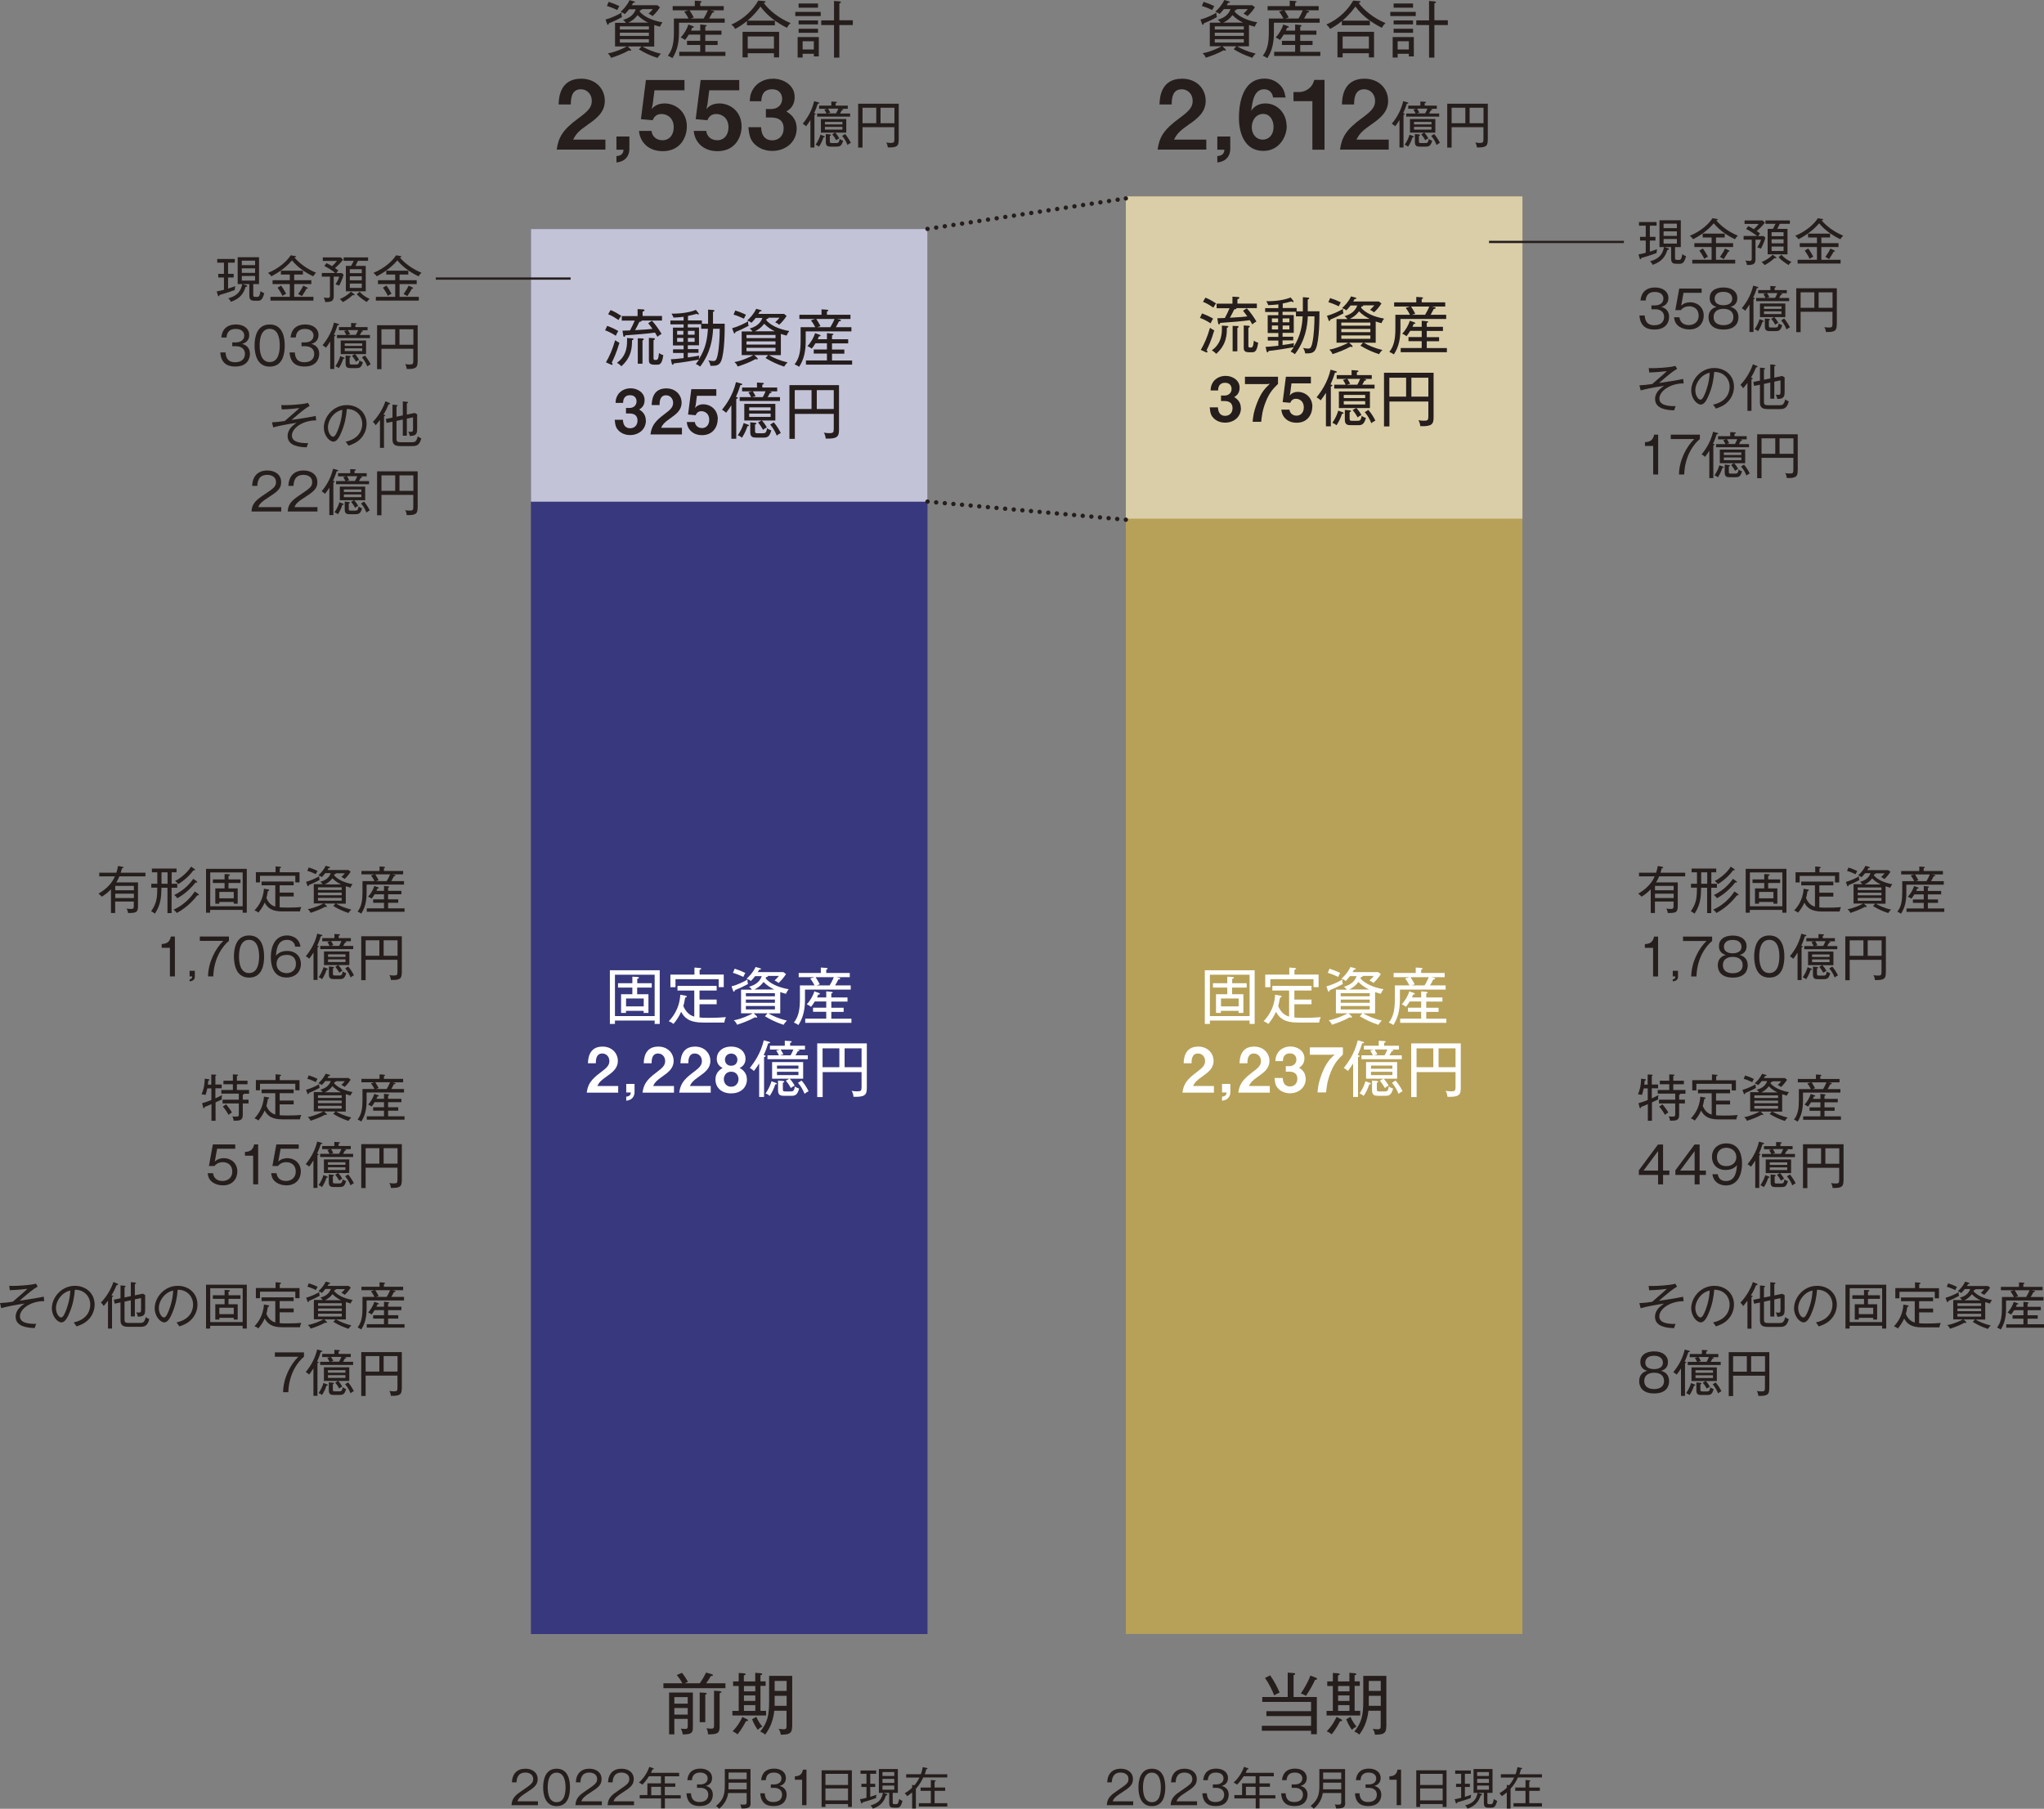 <?xml version="1.0" encoding="UTF-8"?>
<svg id="_レイヤー_2" data-name="レイヤー 2" xmlns="http://www.w3.org/2000/svg" viewBox="0 0 233.73 206.87">
  <rect x="0" y="0" width="233.73" height="206.87" fill="#808080" stroke="none"/>
  <defs>
    <style>
      .cls-1 {
        fill: #38387e;
      }

      .cls-2 {
        stroke-dasharray: 0 0 0 1;
      }

      .cls-2, .cls-3, .cls-4, .cls-5 {
        fill: none;
        stroke: #251e1c;
      }

      .cls-2, .cls-4, .cls-5 {
        stroke-linecap: round;
        stroke-linejoin: round;
        stroke-width: .5px;
      }

      .cls-6 {
        fill: #fff;
      }

      .cls-3 {
        stroke-width: .26px;
      }

      .cls-7 {
        fill: #b7a158;
      }

      .cls-8 {
        fill: #dacea8;
      }

      .cls-9 {
        fill: #c3c3d8;
      }

      .cls-10 {
        fill: #251e1c;
      }

      .cls-5 {
        stroke-dasharray: 0 0 0 .99;
      }
    </style>
  </defs>
  <g id="_レイヤー_1-2" data-name="レイヤー 1">
    <g>
      <rect class="cls-1" x="60.71" y="26.19" width="45.35" height="160.7"/>
      <rect class="cls-7" x="128.74" y="22.47" width="45.35" height="164.41"/>
      <rect class="cls-9" x="60.71" y="26.19" width="45.35" height="31.19"/>
      <rect class="cls-8" x="128.74" y="22.47" width="45.35" height="36.85"/>
      <path class="cls-10" d="M26.91,32.73c-.16,.06-.61,.21-.83,.28v-1.27h.64v-.42h-.64v-1.28h.77v-.42h-2.01v.42h.77v1.28h-.65v.42h.65v1.4c-.28,.08-.54,.14-.83,.19l.13,.44s.03,.11,.09,.11c.08,0,.09-.1,.1-.14,.22-.06,1.12-.33,1.75-.57,0-.16,0-.25,.06-.43Zm2.26-.64h-1.52v-.53h1.52v.53Zm0-1.77h-1.52v-.51h1.52v.51Zm0,.89h-1.52v-.52h1.52v.52Zm1.05,2.32c-.15-.05-.27-.11-.42-.24-.12,.67-.22,.67-.46,.67-.36,0-.38-.03-.38-.28v-1.19h.66v-3.07h-2.44v3.07h.52c-.13,.62-.39,1.31-1.6,1.62,.19,.17,.24,.28,.29,.41,1.12-.37,1.5-1.05,1.69-1.71,.1,0,.19-.01,.19-.09,0-.06-.08-.09-.12-.1l-.42-.13h.78v1.24c0,.66,.23,.67,.84,.67,.42,0,.63,0,.87-.87Z"/>
      <path class="cls-10" d="M32.72,33.6c-.13-.26-.4-.71-.58-.94l-.4,.24c.16,.21,.4,.6,.56,.94,.23-.15,.25-.16,.42-.24Zm3.12,.78v-.43h-2.2v-1.46h1.96v-.44h-1.96v-.65h1v-.44h-2.52v.44h1.02v.65h-1.97v.44h1.97v1.46h-2.21v.43h4.91Zm-.64-1.42s-.03-.06-.09-.09l-.44-.2c-.11,.27-.33,.62-.57,.96,.23,.1,.34,.19,.42,.25,.37-.56,.46-.73,.52-.86,.05,0,.16,0,.16-.06Zm.94-1.77c-.98-.4-1.85-1.02-2.48-1.75,.08,0,.19-.02,.19-.09,0-.03-.05-.06-.1-.07l-.51-.08c-.4,.62-1.25,1.45-2.59,2.01,.19,.14,.34,.33,.38,.39,.4-.21,1.49-.79,2.36-1.82,.69,.87,1.76,1.52,2.43,1.82,.09-.18,.28-.37,.33-.42Z"/>
      <path class="cls-10" d="M40.79,33.65c.36,.38,.82,.69,1.15,.89,.09-.14,.19-.25,.34-.35-.49-.22-.79-.43-1.16-.82l-.32,.28Zm-.67-.28c-.38,.38-.72,.59-1.27,.84,.12,.08,.23,.17,.36,.34,.37-.2,.8-.49,1.12-.8,.05,.01,.09,.02,.14,.02,.03,0,.08-.01,.08-.06,0-.03-.03-.06-.07-.09l-.36-.26Zm-1.65-2.15c.12-.16,.13-.18,.21-.29-.16-.12-.25-.19-.38-.27,.45-.38,.68-.64,.93-.97l-.27-.25h-2.05v.4h1.62c-.16,.22-.36,.43-.56,.6-.21-.13-.39-.23-.64-.35l-.24,.33c.47,.23,1.03,.62,1.25,.8h-1.54v.42h.93v2.2c0,.22-.12,.23-.3,.23-.14,0-.27-.02-.42-.04,.09,.16,.16,.34,.17,.51,.71,0,.98-.08,.98-.68v-2.22h.63c-.1,.34-.19,.5-.43,.89,.16,.03,.3,.07,.42,.14,.21-.39,.39-.82,.51-1.24l-.19-.2h-.65Zm2.9,1.21v.5h-1.37v-.5h1.37Zm-1.37-1.19v-.45h1.37v.45h-1.37Zm1.37,.36v.46h-1.37v-.46h1.37Zm-.72-1.19c.08-.16,.21-.42,.28-.58h1.16v-.39h-2.79v.39h1.15c-.08,.16-.2,.42-.3,.58h-.6v2.91h2.27v-2.91h-1.17Z"/>
      <path class="cls-10" d="M44.77,33.6c-.13-.26-.4-.71-.58-.94l-.4,.24c.16,.21,.4,.6,.56,.94,.23-.15,.25-.16,.42-.24Zm3.12,.78v-.43h-2.2v-1.46h1.96v-.44h-1.96v-.65h1v-.44h-2.52v.44h1.02v.65h-1.97v.44h1.97v1.46h-2.21v.43h4.91Zm-.64-1.42s-.03-.06-.09-.09l-.44-.2c-.11,.27-.33,.62-.57,.96,.23,.1,.34,.19,.42,.25,.37-.56,.46-.73,.52-.86,.05,0,.16,0,.16-.06Zm.94-1.77c-.98-.4-1.85-1.02-2.48-1.75,.08,0,.19-.02,.19-.09,0-.03-.05-.06-.1-.07l-.51-.08c-.4,.62-1.25,1.45-2.59,2.01,.19,.14,.34,.33,.38,.39,.4-.21,1.49-.79,2.36-1.82,.69,.87,1.76,1.52,2.43,1.82,.09-.18,.28-.37,.33-.42Z"/>
      <path class="cls-10" d="M25.19,40.29c.09,1.54,1.19,1.63,1.72,1.63,1.32,0,1.67-.84,1.67-1.46,0-.56-.31-.99-.9-1.13,.18-.05,.82-.23,.82-1.02,0-.73-.63-1.2-1.51-1.2-1.53,0-1.65,1.2-1.68,1.49h.59c.03-.29,.1-.98,1.06-.98,.56,0,.97,.27,.97,.76,0,.45-.34,.78-.98,.78h-.39v.44h.45c.35,0,1,.14,1,.89,0,.47-.3,.94-1.13,.94-.99,0-1.06-.77-1.09-1.12h-.59Z"/>
      <path class="cls-10" d="M30.84,37.61c.98,0,1.15,1.14,1.15,1.9s-.16,1.9-1.15,1.9-1.15-1.15-1.15-1.9,.16-1.9,1.15-1.9Zm0-.5c-1.52,0-1.73,1.54-1.73,2.41s.22,2.41,1.73,2.41,1.72-1.48,1.72-2.41c0-.87-.2-2.41-1.72-2.41Z"/>
      <path class="cls-10" d="M33.11,40.29c.09,1.54,1.19,1.63,1.72,1.63,1.32,0,1.67-.84,1.67-1.46,0-.56-.31-.99-.9-1.13,.18-.05,.82-.23,.82-1.02,0-.73-.63-1.2-1.51-1.2-1.53,0-1.65,1.2-1.68,1.49h.59c.03-.29,.1-.98,1.06-.98,.56,0,.97,.27,.97,.76,0,.45-.34,.78-.98,.78h-.39v.44h.45c.35,0,1,.14,1,.89,0,.47-.3,.94-1.13,.94-.99,0-1.06-.77-1.09-1.12h-.59Z"/>
      <path class="cls-10" d="M41.39,40.88c.35,.4,.51,.77,.61,1.03,.15-.12,.22-.16,.38-.24-.08-.2-.38-.69-.65-1.01l-.34,.21Zm-2.48-.15c-.09,.33-.28,.75-.56,1.16,.06,.02,.19,.05,.39,.22,.26-.38,.43-.81,.51-1.08,.06,0,.15,.01,.15-.06,0-.04-.05-.07-.08-.08l-.42-.16Zm.61-.06v.9c0,.49,.25,.53,.59,.53h.61c.36,0,.6-.02,.78-.68-.17-.05-.26-.1-.4-.2-.06,.47-.19,.47-.42,.47h-.4c-.24,0-.3,0-.3-.21v-.61c.07-.02,.13-.03,.13-.09,0-.06-.09-.07-.13-.08l-.45-.04Zm-1.31-2.2c.09-.02,.15-.04,.15-.1,0-.04-.04-.06-.18-.09,.23-.49,.35-.89,.42-1.09,.08,0,.18-.02,.18-.08,0-.05-.1-.08-.12-.08l-.47-.13c-.31,1.31-.95,2.13-1.31,2.59,.2,.1,.33,.23,.39,.28,.17-.22,.33-.44,.49-.71v3.14h.46v-3.74Zm2.74-.71c-.1,.25-.18,.4-.26,.54h-.99l.33-.09c-.05-.1-.14-.29-.26-.46h1.19Zm-.31-.36v-.27c.07-.02,.15-.03,.15-.1,0-.06-.1-.06-.13-.06l-.51-.03v.47h-1.39v.36h.93l-.34,.09c.14,.22,.14,.24,.25,.45h-1.07v.36h3.77v-.36h-1.15c.06-.1,.12-.2,.2-.36,.08-.02,.16-.03,.16-.09,0-.03-.03-.05-.13-.07l-.1-.02h.75v-.36h-1.39Zm.78,2.44v.31h-2v-.31h2Zm-2-.28v-.29h2v.29h-2Zm.83,1.13c.2,.24,.33,.44,.46,.68,.08-.06,.17-.14,.35-.22-.13-.25-.25-.42-.46-.65h1.26v-1.56h-2.9v1.56h1.61l-.32,.19Z"/>
      <path class="cls-10" d="M45.19,39.43h-1.57v-1.77h1.57v1.77Zm2.08,0h-1.59v-1.77h1.59v1.77Zm.49,1.94v-4.17h-4.64v5.02h.5v-2.33h3.64v1.4c0,.34-.07,.4-.42,.4-.17,0-.35-.02-.51-.05,.08,.13,.14,.26,.18,.56,1.1,.04,1.24-.21,1.24-.83Z"/>
      <path class="cls-10" d="M189.49,28.5c-.16,.06-.61,.21-.83,.28v-1.27h.64v-.42h-.64v-1.28h.77v-.42h-2.01v.42h.77v1.28h-.65v.42h.65v1.4c-.28,.08-.54,.14-.83,.19l.13,.44s.03,.11,.09,.11c.08,0,.09-.1,.1-.14,.22-.06,1.12-.33,1.75-.57,0-.16,0-.25,.06-.43Zm2.26-.64h-1.52v-.53h1.52v.53Zm0-1.77h-1.52v-.51h1.52v.51Zm0,.89h-1.52v-.52h1.52v.52Zm1.05,2.32c-.15-.05-.27-.11-.42-.24-.12,.67-.22,.67-.46,.67-.36,0-.38-.03-.38-.28v-1.19h.66v-3.07h-2.44v3.07h.52c-.13,.62-.39,1.31-1.6,1.62,.19,.17,.24,.28,.29,.41,1.12-.37,1.5-1.05,1.69-1.71,.1,0,.19-.01,.19-.09,0-.06-.08-.09-.12-.1l-.42-.13h.78v1.24c0,.66,.23,.67,.84,.67,.42,0,.63,0,.87-.87Z"/>
      <path class="cls-10" d="M195.3,29.36c-.13-.26-.4-.71-.58-.94l-.4,.24c.16,.21,.4,.6,.56,.94,.23-.15,.25-.16,.42-.24Zm3.12,.78v-.43h-2.2v-1.46h1.96v-.44h-1.96v-.65h1v-.44h-2.52v.44h1.02v.65h-1.97v.44h1.97v1.46h-2.21v.43h4.91Zm-.64-1.42s-.03-.06-.09-.09l-.44-.2c-.11,.27-.33,.62-.57,.96,.23,.1,.34,.19,.42,.25,.37-.56,.46-.73,.52-.86,.05,0,.16,0,.16-.06Zm.94-1.77c-.98-.4-1.85-1.02-2.48-1.75,.08,0,.19-.02,.19-.09,0-.03-.05-.06-.1-.07l-.51-.08c-.4,.62-1.25,1.45-2.59,2.01,.19,.14,.34,.33,.38,.39,.4-.21,1.49-.79,2.36-1.82,.69,.87,1.76,1.52,2.43,1.82,.09-.18,.28-.37,.33-.42Z"/>
      <path class="cls-10" d="M203.37,29.42c.36,.38,.82,.69,1.15,.89,.09-.14,.19-.25,.34-.35-.49-.22-.79-.43-1.16-.82l-.32,.28Zm-.67-.28c-.38,.38-.72,.59-1.27,.84,.12,.08,.23,.17,.36,.34,.37-.2,.8-.49,1.12-.8,.05,.01,.09,.02,.14,.02,.03,0,.08-.01,.08-.06,0-.03-.03-.06-.07-.09l-.36-.26Zm-1.65-2.15c.12-.16,.13-.18,.21-.29-.16-.12-.25-.19-.38-.27,.45-.38,.68-.64,.93-.97l-.27-.25h-2.05v.4h1.62c-.16,.22-.36,.43-.56,.6-.21-.13-.39-.23-.64-.35l-.24,.33c.47,.23,1.03,.62,1.25,.8h-1.54v.42h.93v2.2c0,.22-.12,.23-.3,.23-.14,0-.27-.02-.42-.04,.09,.16,.16,.34,.17,.51,.71,0,.98-.08,.98-.68v-2.22h.63c-.1,.34-.19,.5-.43,.89,.16,.03,.3,.07,.42,.14,.21-.39,.39-.82,.51-1.24l-.19-.2h-.65Zm2.9,1.21v.5h-1.37v-.5h1.37Zm-1.37-1.19v-.45h1.37v.45h-1.37Zm1.37,.36v.46h-1.37v-.46h1.37Zm-.72-1.19c.08-.16,.21-.42,.28-.58h1.16v-.39h-2.79v.39h1.15c-.08,.16-.2,.42-.3,.58h-.6v2.91h2.27v-2.91h-1.17Z"/>
      <path class="cls-10" d="M207.35,29.36c-.13-.26-.4-.71-.58-.94l-.4,.24c.16,.21,.4,.6,.56,.94,.23-.15,.25-.16,.42-.24Zm3.12,.78v-.43h-2.2v-1.46h1.96v-.44h-1.96v-.65h1v-.44h-2.52v.44h1.02v.65h-1.97v.44h1.97v1.46h-2.21v.43h4.91Zm-.64-1.42s-.03-.06-.09-.09l-.44-.2c-.11,.27-.33,.62-.57,.96,.23,.1,.34,.19,.42,.25,.37-.56,.46-.73,.52-.86,.05,0,.16,0,.16-.06Zm.94-1.77c-.98-.4-1.85-1.02-2.48-1.75,.08,0,.19-.02,.19-.09,0-.03-.05-.06-.1-.07l-.51-.08c-.4,.62-1.25,1.45-2.59,2.01,.19,.14,.34,.33,.38,.39,.4-.21,1.49-.79,2.36-1.82,.69,.87,1.76,1.52,2.43,1.82,.09-.18,.28-.37,.33-.42Z"/>
      <path class="cls-10" d="M187.47,36.06c.09,1.54,1.19,1.63,1.72,1.63,1.32,0,1.67-.84,1.67-1.46,0-.56-.31-.99-.9-1.13,.18-.05,.82-.23,.82-1.02,0-.73-.63-1.2-1.51-1.2-1.53,0-1.65,1.2-1.68,1.49h.59c.03-.29,.1-.98,1.06-.98,.56,0,.97,.27,.97,.76,0,.45-.34,.78-.98,.78h-.39v.44h.45c.35,0,1,.14,1,.89,0,.47-.3,.94-1.13,.94-.99,0-1.06-.77-1.09-1.12h-.59Z"/>
      <path class="cls-10" d="M194.58,33h-2.56l-.45,2.47h.63c.12-.14,.39-.44,.96-.44,.68,0,1.08,.45,1.08,1.06,0,.8-.6,1.09-1.12,1.09-.59,0-1-.3-1.08-.89h-.61c.03,.27,.1,.64,.41,.92,.26,.24,.71,.47,1.34,.47,1.12,0,1.64-.79,1.64-1.58,0-.99-.76-1.53-1.54-1.53-.39,0-.77,.12-1.04,.4l.27-1.48h2.07v-.5Z"/>
      <path class="cls-10" d="M197.08,35.32c.72,0,1.13,.36,1.13,.93,0,.81-.71,.94-1.13,.94s-1.13-.12-1.13-.94c0-.57,.42-.93,1.13-.93Zm0-1.94c.62,0,1,.31,1,.78,0,.71-.79,.75-1.01,.75-.2,0-1-.03-1-.75,0-.1,0-.78,1.01-.78Zm.79,1.72c.51-.14,.79-.47,.79-1.01,0-.69-.56-1.21-1.58-1.21s-1.58,.48-1.58,1.21c0,.54,.28,.87,.79,1.01-.19,.05-.92,.24-.92,1.2,0,.5,.25,1.39,1.71,1.39s1.71-.89,1.71-1.39c0-.96-.73-1.15-.92-1.2Z"/>
      <path class="cls-10" d="M203.68,36.65c.35,.4,.51,.77,.61,1.03,.15-.12,.22-.16,.38-.24-.08-.2-.38-.69-.65-1.01l-.34,.21Zm-2.48-.15c-.09,.33-.28,.75-.56,1.16,.06,.02,.19,.05,.39,.22,.26-.38,.43-.81,.51-1.08,.06,0,.15,.01,.15-.06,0-.04-.05-.07-.08-.08l-.42-.16Zm.61-.06v.9c0,.49,.25,.53,.59,.53h.61c.36,0,.6-.02,.78-.68-.17-.05-.26-.1-.4-.2-.06,.47-.19,.47-.42,.47h-.4c-.24,0-.3,0-.3-.21v-.61c.07-.02,.13-.03,.13-.09,0-.06-.09-.07-.13-.08l-.45-.04Zm-1.31-2.2c.09-.02,.15-.04,.15-.1,0-.04-.04-.06-.18-.09,.23-.49,.35-.89,.42-1.09,.08,0,.18-.02,.18-.08,0-.05-.1-.08-.12-.08l-.47-.13c-.31,1.31-.95,2.13-1.31,2.59,.2,.1,.33,.23,.39,.28,.17-.22,.33-.44,.49-.71v3.14h.46v-3.74Zm2.74-.71c-.1,.25-.18,.4-.26,.54h-.99l.33-.09c-.05-.1-.14-.29-.26-.46h1.19Zm-.31-.36v-.27c.07-.02,.15-.03,.15-.1,0-.06-.1-.06-.13-.06l-.51-.03v.47h-1.39v.36h.93l-.34,.09c.14,.22,.14,.24,.25,.45h-1.07v.36h3.77v-.36h-1.15c.06-.1,.12-.2,.2-.36,.08-.02,.16-.03,.16-.09,0-.03-.03-.05-.13-.07l-.1-.02h.75v-.36h-1.39Zm.78,2.44v.31h-2v-.31h2Zm-2-.28v-.29h2v.29h-2Zm.83,1.13c.2,.24,.33,.44,.46,.68,.08-.06,.17-.14,.35-.22-.13-.25-.25-.42-.46-.65h1.26v-1.56h-2.9v1.56h1.61l-.32,.19Z"/>
      <path class="cls-10" d="M207.47,35.2h-1.57v-1.77h1.57v1.77Zm2.08,0h-1.59v-1.77h1.59v1.77Zm.49,1.94v-4.17h-4.64v5.02h.5v-2.33h3.64v1.4c0,.34-.07,.4-.42,.4-.17,0-.35-.02-.51-.05,.08,.13,.14,.26,.18,.56,1.1,.04,1.24-.21,1.24-.83Z"/>
      <path class="cls-10" d="M36.16,48.09l-.06-.52c-.7,.16-2.01,.35-2.76,.46,1.17-1,1.45-1.24,2.07-1.62l-.2-.33c-.68,.2-2.19,.26-2.66,.26-.18,0-.28,0-.39-.01l.06,.5c.14,0,1.02-.03,2.01-.16-.21,.22-.36,.35-1.67,1.48-.64,.09-.85,.12-1.46,.15l.14,.58c.66-.18,1.72-.39,2.67-.52-.33,.23-1.02,.69-1.02,1.5,0,1.16,1.39,1.28,2.18,1.3,.05-.17,.09-.29,.17-.48-1,.02-1.86-.15-1.86-.86,0-.86,1.23-1.74,2.77-1.74Z"/>
      <path class="cls-10" d="M39.14,46.87c-.01,.29-.05,1.08-.45,2.17-.14,.36-.35,.91-.6,.91s-.59-.46-.59-1.08c0-.82,.66-1.79,1.64-2Zm2.78,1.61c0-1.32-1.02-2.15-2.26-2.15-1.56,0-2.63,1.36-2.63,2.56,0,.95,.66,1.62,1.09,1.62,.32,0,.6-.31,.91-1.06,.41-.96,.56-1.82,.63-2.67,1.04-.02,1.76,.74,1.76,1.7,0,.47-.18,1.67-1.9,2.04,.08,.09,.16,.17,.33,.45,.28-.09,.92-.3,1.38-.79,.47-.49,.69-1.11,.69-1.71Z"/>
      <path class="cls-10" d="M44.61,46.17s-.03-.08-.08-.09l-.46-.19c-.13,.44-.61,1.52-1.43,2.36,.08,.06,.15,.13,.32,.38,.13-.16,.31-.36,.49-.6v3.19h.46v-3.61c.08-.02,.14-.05,.14-.1,0-.04-.14-.08-.2-.09,.32-.53,.48-.91,.58-1.17,.1,0,.17-.02,.17-.08Zm3.56,3.96c-.14-.04-.24-.1-.4-.23-.15,.65-.34,.68-.73,.68h-1.13c-.51,0-.57-.08-.57-.39v-2.05l.72-.16v1.85h.46v-1.95l.71-.15v1.32c0,.3-.06,.34-.24,.34-.11,0-.2-.01-.31-.02,.1,.16,.16,.34,.18,.49,.84,0,.84-.36,.84-.9v-1.57l-.27-.16-.91,.19v-1.29c.12-.04,.14-.05,.14-.1,0-.04-.07-.07-.14-.08l-.46-.04v1.6l-.72,.15v-1.16c.1-.05,.13-.07,.13-.11s-.06-.06-.14-.07l-.45-.04v1.48l-.76,.16,.09,.45,.67-.14v2c0,.47,.12,.79,.89,.79h1.26c.53,0,.92,0,1.15-.9Z"/>
      <path class="cls-10" d="M29.54,58c.14-.38,.35-.61,1.41-1.28,.94-.6,1.2-.98,1.2-1.57,0-.86-.68-1.34-1.58-1.34-1.06,0-1.7,.64-1.73,1.76h.58c.02-.32,.06-1.26,1.13-1.26,.49,0,1.01,.22,1.01,.82,0,.53-.25,.7-1.39,1.47-.84,.57-1.37,.97-1.41,1.9h3.4v-.5h-2.64Z"/>
      <path class="cls-10" d="M33.68,58c.14-.38,.35-.61,1.41-1.28,.94-.6,1.2-.98,1.2-1.57,0-.86-.68-1.34-1.58-1.34-1.06,0-1.7,.64-1.73,1.76h.58c.02-.32,.06-1.26,1.13-1.26,.49,0,1.01,.22,1.01,.82,0,.53-.25,.7-1.39,1.47-.84,.57-1.37,.97-1.41,1.9h3.4v-.5h-2.64Z"/>
      <path class="cls-10" d="M41.29,57.59c.35,.4,.51,.77,.61,1.03,.15-.12,.22-.16,.38-.24-.08-.2-.38-.69-.65-1.01l-.34,.21Zm-2.48-.15c-.09,.33-.28,.75-.56,1.16,.06,.02,.19,.05,.39,.22,.26-.38,.43-.81,.51-1.08,.06,0,.15,.01,.15-.06,0-.04-.05-.07-.08-.08l-.42-.16Zm.61-.06v.9c0,.49,.25,.53,.59,.53h.61c.36,0,.6-.02,.78-.68-.17-.05-.26-.1-.4-.2-.06,.47-.19,.47-.42,.47h-.4c-.24,0-.3,0-.3-.21v-.61c.07-.02,.13-.03,.13-.09,0-.06-.09-.07-.13-.08l-.45-.04Zm-1.31-2.2c.09-.02,.15-.04,.15-.1,0-.04-.04-.06-.18-.09,.23-.49,.35-.89,.42-1.09,.08,0,.18-.02,.18-.08,0-.05-.1-.08-.12-.08l-.47-.13c-.31,1.31-.95,2.13-1.31,2.59,.2,.1,.33,.23,.39,.28,.17-.22,.33-.44,.49-.71v3.14h.46v-3.74Zm2.74-.71c-.1,.25-.18,.4-.26,.54h-.99l.33-.09c-.05-.1-.14-.29-.26-.46h1.19Zm-.31-.36v-.27c.07-.02,.15-.03,.15-.1,0-.06-.1-.06-.13-.06l-.51-.03v.47h-1.39v.36h.93l-.34,.09c.14,.22,.14,.24,.25,.45h-1.07v.36h3.77v-.36h-1.15c.06-.1,.12-.2,.2-.36,.08-.02,.16-.03,.16-.09,0-.03-.03-.05-.13-.07l-.1-.02h.75v-.36h-1.39Zm.78,2.44v.31h-2v-.31h2Zm-2-.28v-.29h2v.29h-2Zm.83,1.13c.2,.24,.33,.44,.46,.68,.08-.06,.17-.14,.35-.22-.13-.25-.25-.42-.46-.65h1.26v-1.56h-2.9v1.56h1.61l-.32,.19Z"/>
      <path class="cls-10" d="M45.19,56.14h-1.57v-1.77h1.57v1.77Zm2.08,0h-1.59v-1.77h1.59v1.77Zm.49,1.94v-4.17h-4.64v5.02h.5v-2.33h3.64v1.4c0,.34-.07,.4-.42,.4-.17,0-.35-.02-.51-.05,.08,.13,.14,.26,.18,.56,1.1,.04,1.24-.21,1.24-.83Z"/>
      <path class="cls-10" d="M192.53,43.86l-.06-.52c-.7,.16-2.01,.35-2.76,.46,1.17-1,1.45-1.24,2.07-1.62l-.2-.33c-.68,.2-2.19,.26-2.66,.26-.18,0-.28,0-.39-.01l.06,.5c.14,0,1.02-.03,2.01-.16-.21,.22-.36,.35-1.67,1.48-.64,.09-.85,.12-1.46,.15l.14,.58c.66-.18,1.72-.39,2.67-.52-.33,.23-1.02,.69-1.02,1.5,0,1.16,1.39,1.28,2.18,1.3,.05-.17,.09-.29,.17-.48-1,.02-1.86-.15-1.86-.86,0-.86,1.23-1.74,2.77-1.74Z"/>
      <path class="cls-10" d="M195.5,42.63c-.01,.29-.05,1.08-.45,2.17-.14,.36-.35,.91-.6,.91s-.59-.46-.59-1.08c0-.82,.66-1.79,1.64-2Zm2.78,1.61c0-1.32-1.02-2.15-2.26-2.15-1.56,0-2.63,1.36-2.63,2.56,0,.95,.66,1.62,1.09,1.62,.32,0,.6-.31,.91-1.06,.41-.96,.56-1.82,.63-2.67,1.04-.02,1.76,.74,1.76,1.7,0,.47-.18,1.67-1.9,2.04,.08,.09,.16,.17,.33,.45,.28-.09,.92-.3,1.38-.79,.47-.49,.69-1.11,.69-1.71Z"/>
      <path class="cls-10" d="M200.98,41.94s-.03-.08-.08-.09l-.46-.19c-.13,.44-.61,1.52-1.43,2.36,.08,.06,.15,.13,.32,.38,.13-.16,.31-.36,.49-.6v3.19h.46v-3.61c.08-.02,.14-.05,.14-.1,0-.04-.14-.08-.2-.09,.32-.53,.48-.91,.58-1.17,.1,0,.17-.02,.17-.08Zm3.56,3.96c-.14-.04-.24-.1-.4-.23-.15,.65-.34,.68-.73,.68h-1.13c-.51,0-.57-.08-.57-.39v-2.05l.72-.16v1.85h.46v-1.95l.71-.15v1.32c0,.3-.06,.34-.24,.34-.11,0-.2-.01-.31-.02,.1,.16,.16,.34,.18,.49,.84,0,.84-.36,.84-.9v-1.57l-.27-.16-.91,.19v-1.29c.12-.04,.14-.05,.14-.1,0-.04-.07-.07-.14-.08l-.46-.04v1.6l-.72,.15v-1.16c.1-.05,.13-.07,.13-.11s-.06-.06-.14-.07l-.45-.04v1.48l-.76,.16,.09,.45,.67-.14v2c0,.47,.12,.79,.89,.79h1.26c.53,0,.92,0,1.15-.9Z"/>
      <path class="cls-10" d="M189.61,49.71h-.46c-.15,.72-.56,.83-1.05,.86v.43h.94v3.27h.57v-4.56Z"/>
      <path class="cls-10" d="M191.05,49.71v.5h2.69c-.93,.89-1.73,2.48-1.75,4.06h.6c.06-2.15,1.12-3.52,1.79-4.06v-.5h-3.33Z"/>
      <path class="cls-10" d="M199.09,53.36c.35,.4,.51,.77,.61,1.03,.15-.12,.22-.16,.38-.24-.08-.2-.38-.69-.65-1.01l-.34,.21Zm-2.48-.15c-.09,.33-.28,.75-.56,1.16,.06,.02,.19,.05,.39,.22,.26-.38,.43-.81,.51-1.08,.06,0,.15,.01,.15-.06,0-.04-.05-.07-.08-.08l-.42-.16Zm.61-.06v.9c0,.49,.25,.53,.59,.53h.61c.36,0,.6-.02,.78-.68-.17-.05-.26-.1-.4-.2-.06,.47-.19,.47-.42,.47h-.4c-.24,0-.29,0-.29-.21v-.61c.07-.02,.13-.03,.13-.09,0-.06-.09-.07-.13-.08l-.45-.04Zm-1.31-2.2c.09-.02,.15-.04,.15-.1,0-.04-.04-.06-.18-.09,.23-.49,.35-.89,.42-1.09,.08,0,.18-.02,.18-.08,0-.05-.1-.08-.12-.08l-.47-.13c-.31,1.31-.95,2.13-1.31,2.59,.2,.1,.33,.23,.39,.28,.17-.22,.33-.44,.49-.71v3.14h.46v-3.74Zm2.74-.71c-.1,.25-.18,.4-.26,.54h-.99l.33-.09c-.05-.1-.14-.29-.26-.46h1.19Zm-.31-.36v-.27c.07-.02,.15-.03,.15-.1,0-.06-.1-.06-.13-.06l-.51-.03v.47h-1.39v.36h.93l-.34,.09c.14,.22,.14,.24,.25,.45h-1.07v.36h3.77v-.36h-1.15c.06-.1,.12-.2,.2-.36,.08-.02,.16-.03,.16-.09,0-.03-.03-.05-.13-.07l-.1-.02h.75v-.36h-1.39Zm.78,2.44v.31h-2v-.31h2Zm-2-.28v-.29h2v.29h-2Zm.83,1.13c.2,.24,.33,.44,.46,.68,.08-.06,.17-.14,.35-.22-.13-.25-.25-.42-.46-.65h1.26v-1.56h-2.9v1.56h1.61l-.32,.19Z"/>
      <path class="cls-10" d="M203,51.9h-1.57v-1.77h1.57v1.77Zm2.08,0h-1.59v-1.77h1.59v1.77Zm.49,1.94v-4.17h-4.64v5.02h.5v-2.33h3.64v1.4c0,.34-.07,.4-.42,.4-.17,0-.35-.02-.51-.05,.08,.13,.14,.26,.18,.56,1.1,.04,1.24-.21,1.24-.83Z"/>
      <path class="cls-10" d="M189.25,101.82v-.5h2.13v.5h-2.13Zm2.13,.39v.5h-2.13v-.5h2.13Zm-1.81-3.17c-.04,.21-.09,.46-.19,.77h-1.96v.42h1.79c-.13,.3-.53,1.2-1.88,1.98,.11,.08,.22,.16,.38,.34,.24-.14,.62-.39,1.05-.84v2.71h.48v-1.31h2.13v.47c0,.24,0,.38-.33,.38-.24,0-.39-.03-.49-.05,.14,.28,.15,.43,.16,.51,.92,0,1.14-.05,1.14-.8v-2.7h-2.48c.08-.13,.21-.34,.35-.69h2.98v-.42h-2.82c.04-.14,.08-.27,.14-.5,.06,0,.16-.02,.16-.09s-.08-.08-.13-.09l-.48-.09Z"/>
      <path class="cls-10" d="M198.8,102.32s-.02-.06-.07-.09l-.4-.27c-.4,.61-1.17,1.52-2.44,2.09,.18,.1,.27,.2,.38,.37,1.3-.69,2.08-1.68,2.35-2.02,.09,.01,.18,0,.18-.08Zm-.18-1.44s-.03-.06-.09-.11l-.37-.26c-.6,.88-1.38,1.46-2.18,1.86,.2,.13,.31,.29,.35,.36,.16-.09,1.17-.62,2.1-1.81,.05,.01,.08,.02,.11,.02,.05,0,.08-.02,.08-.06Zm-.25-1.41s-.02-.05-.08-.09l-.38-.26c-.51,.83-1.43,1.45-1.83,1.64,.17,.12,.25,.2,.38,.35,.98-.62,1.46-1.23,1.72-1.57,.09,0,.19,.02,.19-.07Zm-3.15,1.61h-.69v-1.31h.69v1.31Zm1.11,.44v-.44h-.64v-1.31h.56v-.43h-2.82v.43h.62v1.31h-.69v.44h.69c-.02,1.09-.03,1.73-.71,2.71,.06,.02,.26,.11,.43,.27,.71-1.08,.73-1.99,.75-2.97h.69v2.9h.47v-2.9h.64Z"/>
      <path class="cls-10" d="M200.1,103.65v-3.87h3.71v3.87h-3.71Zm3.71,.42v.32h.47v-5.02h-4.66v5.02h.47v-.32h3.71Zm-1.02-2.06v.73h-1.65v-.73h1.65Zm-.6-1.43v-.41c.12-.03,.16-.03,.16-.1s-.07-.08-.19-.08l-.42-.02v.61h-1.34v.41h1.34v.62h-1.06v1.75h.46v-.2h1.65v.2h.45v-1.75h-1.05v-.62h1.37v-.41h-1.37Z"/>
      <path class="cls-10" d="M210.52,103.75c-.62,.05-.95,.06-1.58,.06-.51,0-.72-.01-.9-.03v-1.24h1.6v-.44h-1.6v-.84h1.6v-.43h-3.67v.43h1.57v2.44c-.58-.16-.88-.63-1.02-.99,.05-.16,.09-.32,.17-.79,.1-.03,.15-.04,.15-.1s-.07-.08-.13-.09l-.47-.08c-.08,1.38-.8,2.19-1.08,2.48,.22,.09,.27,.12,.45,.25,.28-.35,.51-.67,.72-1.14,.31,.59,.8,1.01,2,1.01h2.03c.02-.17,.06-.3,.16-.51Zm-.21-2.81v-1.17h-2.26v-.45c.12-.05,.16-.06,.16-.1,0-.05-.08-.07-.15-.08l-.49-.04v.66h-2.25v1.17h.47v-.75h4.04v.75h.48Z"/>
      <path class="cls-10" d="M212.62,100.64c-.06-.13-.05-.33-.05-.41-.35,.2-.96,.5-1.5,.64l.15,.42s.03,.08,.08,.08c.07,0,.08-.09,.09-.14,.54-.22,.69-.29,1.23-.58Zm-.24-1.02c-.42-.2-.56-.25-1.01-.4l-.16,.39c.13,.03,.36,.09,.98,.38,.06-.16,.13-.27,.19-.37Zm2.69,1.54h-1.86c.22-.1,.56-.28,.87-.7,.32,.34,.69,.56,.99,.7Zm.07,1.86h-2.71v-.32h2.71v.32Zm0-.62h-2.71v-.3h2.71v.3Zm0-.6h-2.71v-.3h2.71v.3Zm1.25-.67c-.95-.16-1.72-.54-2.12-1.01,.02-.05,.03-.07,.04-.12,.06,0,.16-.02,.16-.08,0-.01,0-.02-.01-.03h1.04c-.1,.14-.14,.17-.4,.42,.14,.06,.23,.12,.38,.23,.17-.16,.42-.41,.69-.83l-.25-.19h-2.4c.05-.08,.08-.13,.13-.23,.12-.01,.17-.02,.17-.07,0-.04-.05-.06-.11-.08l-.4-.11c-.25,.53-.6,.88-.84,1.09,.2,.08,.26,.1,.39,.21,.1-.09,.21-.21,.41-.46h.62c-.22,.65-.79,.88-1.2,.99,.05,.03,.16,.11,.27,.27h-1.01v2.21h1.1c-.2,.13-1.08,.54-1.78,.65,.13,.12,.23,.22,.31,.42,.42-.13,1.18-.41,1.67-.69,.04,.01,.12,.03,.14,.03,.04,0,.06-.03,.06-.06,0-.03-.02-.07-.06-.1l-.26-.24h1.3l-.25,.28c.55,.33,1.02,.56,1.74,.8,.06-.12,.22-.31,.32-.39-.73-.17-1.34-.45-1.74-.68h1.11v-1.99c.28,.09,.41,.13,.54,.16,.03-.08,.11-.26,.24-.4Z"/>
      <path class="cls-10" d="M220.68,100.01c-.13,.32-.3,.62-.39,.77h-1.23l.31-.1c-.14-.28-.34-.58-.39-.67h1.71Zm1.65,4.28v-.39h-1.88v-.64h1.16v-.39h-1.16v-.58h1.52v-.39h-1.52v-.36c.08-.03,.13-.05,.13-.09,0-.06-.09-.06-.13-.07l-.47-.05v.57h-.86c.03-.07,.06-.13,.11-.27,.06,0,.16,0,.16-.06,0-.05-.04-.07-.1-.09l-.42-.14c-.11,.39-.4,.91-.71,1.21,.2,.09,.3,.16,.4,.24,.09-.11,.19-.23,.35-.5h1.07v.58h-1.24v.39h1.24v.64h-1.97v.39h4.32Zm-.06-3.11v-.4h-1.46c.12-.2,.2-.34,.3-.55,.07,0,.18-.02,.18-.08s-.09-.08-.12-.09l-.28-.05h1.28v-.39h-2.2v-.31c.1-.04,.13-.05,.13-.09,0-.05-.09-.08-.13-.08l-.5-.03v.51h-2.07v.39h1.48l-.39,.12c.22,.28,.36,.57,.4,.65h-1.37v1.26c0,.91-.09,1.63-.56,2.23,.08,.03,.29,.13,.42,.23,.49-.75,.61-1.57,.61-2.41v-.91h4.27Z"/>
      <path class="cls-10" d="M189.6,107.12h-.46c-.15,.72-.56,.83-1.05,.86v.43h.94v3.27h.57v-4.56Z"/>
      <path class="cls-10" d="M191.88,111.03h-.6v.64h.29c0,.14,0,.29-.29,.34v.23c.6-.06,.6-.42,.6-.57v-.64Z"/>
      <path class="cls-10" d="M192.45,107.12v.5h2.69c-.93,.89-1.73,2.48-1.75,4.06h.6c.06-2.15,1.12-3.52,1.79-4.06v-.5h-3.33Z"/>
      <path class="cls-10" d="M198.14,109.44c.72,0,1.13,.36,1.13,.93,0,.81-.71,.94-1.13,.94s-1.13-.12-1.13-.94c0-.57,.42-.93,1.13-.93Zm0-1.94c.62,0,1,.31,1,.78,0,.71-.79,.75-1.01,.75-.2,0-1-.03-1-.75,0-.1,0-.78,1.01-.78Zm.79,1.72c.51-.14,.79-.47,.79-1.01,0-.69-.56-1.21-1.58-1.21s-1.58,.48-1.58,1.21c0,.54,.28,.87,.79,1.01-.19,.05-.92,.24-.92,1.2,0,.5,.25,1.39,1.71,1.39s1.71-.89,1.71-1.39c0-.96-.73-1.15-.92-1.2Z"/>
      <path class="cls-10" d="M202.32,107.49c.98,0,1.15,1.14,1.15,1.9s-.16,1.9-1.15,1.9-1.15-1.15-1.15-1.9,.16-1.9,1.15-1.9Zm0-.5c-1.52,0-1.73,1.54-1.73,2.41s.22,2.41,1.73,2.41,1.72-1.48,1.72-2.41c0-.87-.2-2.41-1.72-2.41Z"/>
      <path class="cls-10" d="M209.18,110.77c.35,.4,.51,.77,.61,1.03,.15-.12,.22-.16,.38-.24-.08-.2-.38-.69-.65-1.01l-.34,.21Zm-2.48-.15c-.09,.33-.28,.75-.56,1.16,.06,.02,.19,.05,.39,.22,.26-.38,.43-.81,.51-1.08,.06,0,.15,.01,.15-.06,0-.04-.05-.07-.08-.08l-.42-.16Zm.61-.06v.9c0,.49,.25,.53,.59,.53h.61c.36,0,.6-.02,.78-.68-.17-.05-.26-.1-.4-.2-.06,.47-.19,.47-.42,.47h-.4c-.24,0-.3,0-.3-.21v-.61c.07-.02,.13-.03,.13-.09,0-.06-.09-.07-.13-.08l-.45-.04Zm-1.31-2.2c.09-.02,.15-.04,.15-.1,0-.04-.04-.06-.18-.09,.23-.49,.35-.89,.42-1.09,.08,0,.18-.02,.18-.08,0-.05-.1-.08-.12-.08l-.47-.13c-.31,1.31-.95,2.13-1.31,2.59,.2,.1,.33,.23,.39,.28,.17-.22,.33-.44,.49-.71v3.14h.46v-3.74Zm2.74-.71c-.1,.25-.18,.4-.26,.54h-.99l.33-.09c-.05-.1-.14-.29-.26-.46h1.19Zm-.31-.36v-.27c.07-.02,.15-.03,.15-.1,0-.06-.1-.06-.13-.06l-.51-.03v.47h-1.39v.36h.93l-.34,.09c.14,.22,.14,.24,.25,.45h-1.07v.36h3.77v-.36h-1.15c.06-.1,.12-.2,.2-.36,.08-.02,.16-.03,.16-.09,0-.03-.03-.05-.13-.07l-.1-.02h.75v-.36h-1.39Zm.78,2.44v.31h-2v-.31h2Zm-2-.28v-.29h2v.29h-2Zm.83,1.13c.2,.24,.33,.44,.46,.68,.08-.06,.17-.14,.35-.22-.13-.25-.25-.42-.46-.65h1.26v-1.56h-2.9v1.56h1.61l-.32,.19Z"/>
      <path class="cls-10" d="M213.08,109.32h-1.57v-1.77h1.57v1.77Zm2.08,0h-1.59v-1.77h1.59v1.77Zm.49,1.94v-4.17h-4.64v5.02h.5v-2.33h3.64v1.4c0,.34-.07,.4-.42,.4-.17,0-.35-.02-.51-.05,.08,.13,.14,.26,.18,.56,1.1,.04,1.24-.21,1.24-.83Z"/>
      <path class="cls-10" d="M189.63,125.25c-.26,.14-.42,.22-.75,.37v-1.15h.72v-.43h-.72v-.98c.08-.03,.1-.05,.1-.09,0-.05-.05-.06-.1-.06l-.47-.02v1.16h-.39c.02-.17,.03-.27,.05-.45,.12-.05,.14-.06,.14-.11,0-.03-.03-.05-.1-.06l-.45-.06c-.02,.92-.19,1.37-.36,1.79,.19,0,.38,.05,.45,.07,.06-.18,.12-.35,.21-.75h.46v1.33c-.11,.05-.6,.24-1.06,.36l.12,.47c.02,.09,.03,.11,.08,.11,.06,0,.08-.05,.11-.16,.19-.06,.25-.09,.76-.31v1.9h.47v-2.1c.28-.13,.42-.19,.71-.34,0-.05-.01-.12-.01-.18,0-.12,.03-.22,.05-.32Zm1.14,1.98c-.19-.33-.49-.72-.67-.93l-.37,.26c.3,.32,.58,.8,.66,.95,.05-.05,.14-.13,.38-.28Zm1.96-2.15v-.42h-1.39v-.65h1.21v-.41h-1.21v-.54c.05-.02,.13-.04,.13-.1s-.1-.06-.14-.06l-.45-.02v.72h-1.08v.41h1.08v.65h-1.32v.42h2v.69h-1.86v.43h1.86v1.23c0,.21,0,.28-.39,.28-.17,0-.28-.02-.36-.03,.08,.13,.14,.31,.16,.5,.69-.01,1.04-.02,1.04-.66v-1.32h.66v-.43h-.66v-.55c.06-.02,.13-.05,.13-.1,0-.02,0-.02-.02-.03h.62Z"/>
      <path class="cls-10" d="M198.71,127.53c-.62,.05-.95,.06-1.58,.06-.51,0-.72-.01-.9-.03v-1.24h1.6v-.44h-1.6v-.84h1.6v-.43h-3.67v.43h1.57v2.44c-.58-.16-.88-.63-1.02-.99,.05-.16,.09-.32,.17-.79,.1-.03,.15-.04,.15-.1s-.07-.08-.13-.09l-.47-.08c-.08,1.38-.8,2.19-1.08,2.48,.22,.09,.27,.12,.45,.25,.28-.35,.51-.67,.72-1.14,.31,.59,.8,1.01,2,1.01h2.03c.02-.17,.06-.3,.16-.51Zm-.21-2.81v-1.17h-2.26v-.45c.12-.05,.16-.06,.16-.1,0-.05-.08-.07-.15-.08l-.49-.04v.66h-2.25v1.17h.47v-.75h4.04v.75h.48Z"/>
      <path class="cls-10" d="M200.8,124.42c-.06-.13-.05-.33-.05-.41-.35,.2-.96,.5-1.5,.64l.15,.42s.03,.08,.08,.08c.07,0,.08-.09,.09-.14,.54-.22,.69-.29,1.23-.58Zm-.24-1.02c-.42-.2-.56-.25-1.01-.4l-.16,.39c.13,.03,.36,.09,.98,.38,.06-.16,.13-.27,.19-.37Zm2.69,1.54h-1.86c.22-.1,.56-.28,.87-.7,.32,.34,.69,.56,.99,.7Zm.07,1.86h-2.71v-.32h2.71v.32Zm0-.62h-2.71v-.3h2.71v.3Zm0-.6h-2.71v-.3h2.71v.3Zm1.25-.67c-.95-.16-1.72-.54-2.12-1.01,.02-.05,.03-.07,.04-.12,.06,0,.16-.02,.16-.08,0-.01,0-.02-.01-.03h1.04c-.1,.14-.14,.17-.4,.42,.14,.06,.23,.12,.38,.23,.17-.16,.42-.41,.69-.83l-.25-.19h-2.4c.05-.08,.08-.13,.13-.23,.12-.01,.17-.02,.17-.07,0-.04-.05-.06-.11-.08l-.4-.11c-.25,.53-.6,.88-.84,1.09,.2,.08,.26,.1,.39,.21,.1-.09,.21-.21,.41-.46h.62c-.22,.65-.79,.88-1.2,.99,.05,.03,.16,.11,.27,.27h-1.01v2.21h1.1c-.2,.13-1.08,.54-1.78,.65,.13,.12,.23,.22,.31,.42,.42-.13,1.18-.41,1.67-.69,.04,.01,.12,.03,.14,.03,.04,0,.06-.03,.06-.06,0-.03-.02-.07-.06-.1l-.26-.24h1.3l-.25,.28c.55,.33,1.02,.56,1.74,.8,.06-.12,.22-.31,.32-.39-.73-.17-1.34-.45-1.74-.68h1.11v-1.99c.28,.09,.41,.13,.54,.16,.03-.08,.11-.26,.24-.4Z"/>
      <path class="cls-10" d="M208.86,123.79c-.13,.32-.3,.62-.39,.77h-1.23l.31-.1c-.14-.28-.34-.58-.39-.67h1.71Zm1.65,4.28v-.39h-1.88v-.64h1.16v-.39h-1.16v-.58h1.52v-.39h-1.52v-.36c.08-.03,.13-.05,.13-.09,0-.06-.09-.06-.13-.07l-.47-.05v.57h-.86c.03-.07,.06-.13,.11-.27,.06,0,.16,0,.16-.06,0-.05-.04-.07-.1-.09l-.42-.14c-.11,.39-.4,.91-.71,1.21,.2,.09,.3,.16,.4,.24,.09-.11,.19-.23,.35-.5h1.07v.58h-1.24v.39h1.24v.64h-1.97v.39h4.32Zm-.06-3.11v-.4h-1.46c.12-.2,.2-.34,.3-.55,.07,0,.18-.02,.18-.08s-.09-.08-.12-.09l-.28-.05h1.28v-.39h-2.2v-.31c.1-.04,.13-.05,.13-.09,0-.05-.09-.08-.13-.08l-.5-.03v.51h-2.07v.39h1.48l-.39,.12c.22,.28,.36,.57,.4,.65h-1.37v1.26c0,.91-.09,1.63-.56,2.23,.08,.03,.29,.13,.42,.23,.49-.75,.61-1.57,.61-2.41v-.91h4.27Z"/>
      <path class="cls-10" d="M187.94,133.88l1.66-2.23v2.23h-1.66Zm2.23-2.98h-.58l-2.19,2.95v.53h2.2v1.08h.57v-1.08h.72v-.5h-.72v-2.98Z"/>
      <path class="cls-10" d="M192.12,133.88l1.66-2.23v2.23h-1.66Zm2.23-2.98h-.58l-2.19,2.95v.53h2.2v1.08h.57v-1.08h.72v-.5h-.72v-2.98Z"/>
      <path class="cls-10" d="M197.39,131.27c.65,0,1.16,.43,1.16,1.08,0,.48-.33,1.02-1.16,1.02-.72,0-1.06-.45-1.06-1.04,0-.74,.54-1.06,1.06-1.06Zm-1.58,3.03c.19,1.28,1.42,1.28,1.54,1.28,1.39,0,1.85-1.3,1.85-2.5,0-.65-.14-2.31-1.79-2.31-1.03,0-1.65,.67-1.65,1.55,0,.82,.56,1.49,1.56,1.49,.83,0,1.16-.39,1.3-.55-.05,.61-.13,1.82-1.27,1.82-.46,0-.85-.24-.92-.78h-.61Z"/>
      <path class="cls-10" d="M204.34,134.55c.35,.4,.51,.77,.61,1.03,.15-.12,.22-.16,.38-.24-.08-.2-.38-.69-.65-1.01l-.34,.21Zm-2.48-.15c-.09,.33-.28,.75-.56,1.16,.06,.02,.19,.05,.39,.22,.26-.38,.43-.81,.51-1.08,.06,0,.15,.01,.15-.06,0-.04-.05-.07-.08-.08l-.42-.16Zm.61-.06v.9c0,.49,.25,.53,.59,.53h.61c.36,0,.6-.02,.78-.68-.17-.05-.26-.1-.4-.2-.06,.47-.19,.47-.42,.47h-.4c-.24,0-.3,0-.3-.21v-.61c.07-.02,.13-.03,.13-.09,0-.06-.09-.07-.13-.08l-.45-.04Zm-1.31-2.2c.09-.02,.15-.04,.15-.1,0-.04-.04-.06-.18-.09,.23-.49,.35-.89,.42-1.09,.08,0,.18-.02,.18-.08,0-.05-.1-.08-.12-.08l-.47-.13c-.31,1.31-.95,2.13-1.31,2.59,.2,.1,.33,.23,.39,.28,.17-.22,.33-.44,.49-.71v3.14h.46v-3.74Zm2.74-.71c-.1,.25-.18,.4-.26,.54h-.99l.33-.09c-.05-.1-.14-.29-.26-.46h1.19Zm-.31-.36v-.27c.07-.02,.15-.03,.15-.1,0-.06-.1-.06-.13-.06l-.51-.03v.47h-1.39v.36h.93l-.34,.09c.14,.22,.14,.24,.25,.45h-1.07v.36h3.77v-.36h-1.15c.06-.1,.12-.2,.2-.36,.08-.02,.16-.03,.16-.09,0-.03-.03-.05-.13-.07l-.1-.02h.75v-.36h-1.39Zm.78,2.44v.31h-2v-.31h2Zm-2-.28v-.29h2v.29h-2Zm.83,1.13c.2,.24,.33,.44,.46,.68,.08-.06,.17-.14,.35-.22-.13-.25-.25-.42-.46-.65h1.26v-1.56h-2.9v1.56h1.61l-.32,.19Z"/>
      <path class="cls-10" d="M208.24,133.1h-1.57v-1.77h1.57v1.77Zm2.08,0h-1.59v-1.77h1.59v1.77Zm.49,1.94v-4.17h-4.64v5.02h.5v-2.33h3.64v1.4c0,.34-.07,.4-.42,.4-.17,0-.35-.02-.51-.05,.08,.13,.14,.26,.18,.56,1.1,.04,1.24-.21,1.24-.83Z"/>
      <path class="cls-10" d="M192.52,148.83l-.06-.52c-.7,.16-2.01,.35-2.76,.46,1.17-1,1.45-1.24,2.07-1.62l-.2-.33c-.68,.2-2.19,.26-2.66,.26-.18,0-.28,0-.39-.01l.06,.5c.14,0,1.02-.03,2.01-.16-.21,.22-.36,.35-1.67,1.48-.64,.09-.85,.12-1.46,.15l.14,.58c.66-.18,1.72-.39,2.67-.52-.33,.23-1.02,.69-1.02,1.5,0,1.16,1.39,1.28,2.18,1.3,.05-.17,.09-.29,.17-.48-1,.02-1.86-.15-1.86-.86,0-.86,1.23-1.74,2.77-1.74Z"/>
      <path class="cls-10" d="M195.5,147.6c-.01,.29-.05,1.08-.45,2.17-.14,.36-.35,.91-.6,.91s-.59-.46-.59-1.08c0-.82,.66-1.79,1.64-2Zm2.78,1.61c0-1.32-1.02-2.15-2.26-2.15-1.56,0-2.63,1.36-2.63,2.56,0,.95,.66,1.62,1.09,1.62,.32,0,.6-.31,.91-1.06,.41-.96,.56-1.82,.63-2.67,1.04-.02,1.76,.74,1.76,1.7,0,.47-.18,1.67-1.9,2.04,.08,.09,.16,.17,.33,.45,.28-.09,.92-.3,1.38-.79,.47-.49,.69-1.11,.69-1.71Z"/>
      <path class="cls-10" d="M200.98,146.91s-.03-.08-.08-.09l-.46-.19c-.13,.44-.61,1.52-1.43,2.36,.08,.06,.15,.13,.32,.38,.13-.16,.31-.36,.49-.6v3.19h.46v-3.61c.08-.02,.14-.05,.14-.1,0-.04-.14-.08-.2-.09,.32-.53,.48-.91,.58-1.17,.1,0,.17-.02,.17-.08Zm3.56,3.96c-.14-.04-.24-.1-.4-.23-.15,.65-.34,.68-.73,.68h-1.13c-.51,0-.57-.08-.57-.39v-2.05l.72-.16v1.85h.46v-1.95l.71-.15v1.32c0,.3-.06,.34-.24,.34-.11,0-.2-.01-.31-.02,.1,.16,.16,.34,.18,.49,.84,0,.84-.36,.84-.9v-1.57l-.27-.16-.91,.19v-1.29c.12-.04,.14-.05,.14-.1,0-.04-.07-.07-.14-.08l-.46-.04v1.6l-.72,.15v-1.16c.1-.05,.13-.07,.13-.11s-.06-.06-.14-.07l-.45-.04v1.48l-.76,.16,.09,.45,.67-.14v2c0,.47,.12,.79,.89,.79h1.26c.53,0,.92,0,1.15-.9Z"/>
      <path class="cls-10" d="M207.26,147.6c-.01,.29-.05,1.08-.45,2.17-.14,.36-.35,.91-.6,.91s-.59-.46-.59-1.08c0-.82,.66-1.79,1.64-2Zm2.78,1.61c0-1.32-1.02-2.15-2.26-2.15-1.56,0-2.63,1.36-2.63,2.56,0,.95,.66,1.62,1.09,1.62,.32,0,.6-.31,.91-1.06,.41-.96,.56-1.82,.63-2.67,1.04-.02,1.76,.74,1.76,1.7,0,.47-.18,1.67-1.9,2.04,.08,.09,.16,.17,.33,.45,.28-.09,.92-.3,1.38-.79,.47-.49,.69-1.11,.69-1.71Z"/>
      <path class="cls-10" d="M211.51,151.21v-3.87h3.71v3.87h-3.71Zm3.71,.42v.32h.47v-5.02h-4.66v5.02h.47v-.32h3.71Zm-1.02-2.06v.73h-1.65v-.73h1.65Zm-.6-1.43v-.41c.12-.03,.16-.03,.16-.1s-.07-.08-.19-.08l-.42-.02v.61h-1.34v.41h1.34v.62h-1.06v1.75h.46v-.2h1.65v.2h.45v-1.75h-1.05v-.62h1.37v-.41h-1.37Z"/>
      <path class="cls-10" d="M221.93,151.31c-.62,.05-.95,.06-1.58,.06-.51,0-.72-.01-.9-.03v-1.24h1.6v-.44h-1.6v-.84h1.6v-.43h-3.67v.43h1.57v2.44c-.58-.16-.88-.63-1.02-.99,.05-.16,.09-.32,.17-.79,.1-.03,.15-.04,.15-.1s-.07-.08-.13-.09l-.47-.08c-.08,1.38-.8,2.19-1.08,2.48,.22,.09,.27,.12,.45,.25,.28-.35,.51-.67,.72-1.14,.31,.59,.8,1.01,2,1.01h2.03c.02-.17,.06-.3,.16-.51Zm-.21-2.81v-1.17h-2.26v-.45c.12-.05,.16-.06,.16-.1,0-.05-.08-.07-.15-.08l-.49-.04v.66h-2.25v1.17h.47v-.75h4.04v.75h.48Z"/>
      <path class="cls-10" d="M224.02,148.2c-.06-.13-.05-.33-.05-.41-.35,.2-.96,.5-1.5,.64l.15,.42s.03,.08,.08,.08c.07,0,.08-.09,.09-.14,.54-.22,.69-.29,1.23-.58Zm-.24-1.02c-.42-.2-.56-.25-1.01-.4l-.16,.39c.13,.03,.36,.09,.98,.38,.06-.16,.13-.27,.19-.37Zm2.69,1.54h-1.86c.22-.1,.56-.28,.87-.7,.32,.34,.69,.56,.99,.7Zm.07,1.86h-2.71v-.32h2.71v.32Zm0-.62h-2.71v-.3h2.71v.3Zm0-.6h-2.71v-.3h2.71v.3Zm1.25-.67c-.95-.16-1.72-.54-2.12-1.01,.02-.05,.03-.07,.04-.12,.06,0,.16-.02,.16-.08,0-.01,0-.02-.01-.03h1.04c-.1,.14-.14,.17-.4,.42,.14,.06,.23,.12,.38,.23,.17-.16,.42-.41,.69-.83l-.25-.19h-2.4c.05-.08,.08-.13,.13-.23,.12-.01,.17-.02,.17-.07,0-.04-.05-.06-.11-.08l-.4-.11c-.25,.53-.6,.88-.84,1.09,.2,.08,.26,.1,.39,.21,.1-.09,.21-.21,.41-.46h.62c-.22,.65-.79,.88-1.2,.99,.05,.03,.16,.11,.27,.27h-1.01v2.21h1.1c-.2,.13-1.08,.54-1.78,.65,.13,.12,.23,.22,.31,.42,.42-.13,1.18-.41,1.67-.69,.04,.01,.12,.03,.14,.03,.04,0,.06-.03,.06-.06,0-.03-.02-.07-.06-.1l-.26-.24h1.3l-.25,.28c.55,.33,1.02,.56,1.74,.8,.06-.12,.22-.31,.32-.39-.73-.17-1.34-.45-1.74-.68h1.11v-1.99c.28,.09,.41,.13,.54,.16,.03-.08,.11-.26,.24-.4Z"/>
      <path class="cls-10" d="M232.08,147.57c-.13,.32-.3,.62-.39,.77h-1.23l.31-.1c-.14-.28-.34-.58-.39-.67h1.71Zm1.65,4.28v-.39h-1.88v-.64h1.16v-.39h-1.16v-.58h1.52v-.39h-1.52v-.36c.08-.03,.13-.05,.13-.09,0-.06-.09-.06-.13-.07l-.47-.05v.57h-.86c.03-.07,.06-.13,.11-.27,.06,0,.16,0,.16-.06,0-.05-.04-.07-.1-.09l-.42-.14c-.11,.39-.4,.91-.71,1.21,.2,.09,.3,.16,.4,.24,.09-.11,.19-.23,.35-.5h1.07v.58h-1.24v.39h1.24v.64h-1.97v.39h4.32Zm-.06-3.11v-.4h-1.46c.12-.2,.2-.34,.3-.55,.07,0,.18-.02,.18-.08s-.09-.08-.12-.09l-.28-.05h1.28v-.39h-2.2v-.31c.1-.04,.13-.05,.13-.09,0-.05-.09-.08-.13-.08l-.5-.03v.51h-2.07v.39h1.48l-.39,.12c.22,.28,.36,.57,.4,.65h-1.37v1.26c0,.91-.09,1.63-.56,2.23,.08,.03,.29,.13,.42,.23,.49-.75,.61-1.57,.61-2.41v-.91h4.27Z"/>
      <path class="cls-10" d="M189.15,157c.72,0,1.13,.36,1.13,.93,0,.81-.71,.94-1.13,.94s-1.13-.12-1.13-.94c0-.57,.42-.93,1.13-.93Zm0-1.94c.62,0,1,.31,1,.78,0,.71-.79,.75-1.01,.75-.2,0-1-.03-1-.75,0-.1,0-.78,1.01-.78Zm.79,1.72c.51-.14,.79-.47,.79-1.01,0-.69-.56-1.21-1.58-1.21s-1.58,.48-1.58,1.21c0,.54,.28,.87,.79,1.01-.19,.05-.92,.24-.92,1.2,0,.5,.25,1.39,1.71,1.39s1.71-.89,1.71-1.39c0-.96-.73-1.15-.92-1.2Z"/>
      <path class="cls-10" d="M195.85,158.33c.35,.4,.51,.77,.61,1.03,.15-.12,.22-.16,.38-.24-.08-.2-.38-.69-.65-1.01l-.34,.21Zm-2.48-.15c-.09,.33-.28,.75-.56,1.16,.06,.02,.19,.05,.39,.22,.26-.38,.43-.81,.51-1.08,.06,0,.15,.01,.15-.06,0-.04-.05-.07-.08-.08l-.42-.16Zm.61-.06v.9c0,.49,.25,.53,.59,.53h.61c.36,0,.6-.02,.78-.68-.17-.05-.26-.1-.4-.2-.06,.47-.19,.47-.42,.47h-.4c-.24,0-.3,0-.3-.21v-.61c.07-.02,.13-.03,.13-.09,0-.06-.09-.07-.13-.08l-.45-.04Zm-1.31-2.2c.09-.02,.15-.04,.15-.1,0-.04-.04-.06-.18-.09,.23-.49,.35-.89,.42-1.09,.08,0,.18-.02,.18-.08,0-.05-.1-.08-.12-.08l-.47-.13c-.31,1.31-.95,2.13-1.31,2.59,.2,.1,.33,.23,.39,.28,.17-.22,.33-.44,.49-.71v3.14h.46v-3.74Zm2.74-.71c-.1,.25-.18,.4-.26,.54h-.99l.33-.09c-.05-.1-.14-.29-.26-.46h1.19Zm-.31-.36v-.27c.07-.02,.15-.03,.15-.1,0-.06-.1-.06-.13-.06l-.51-.03v.47h-1.39v.36h.93l-.34,.09c.14,.22,.14,.24,.25,.45h-1.07v.36h3.77v-.36h-1.15c.06-.1,.12-.2,.2-.36,.08-.02,.16-.03,.16-.09,0-.03-.03-.05-.13-.07l-.1-.02h.75v-.36h-1.39Zm.78,2.44v.31h-2v-.31h2Zm-2-.28v-.29h2v.29h-2Zm.83,1.13c.2,.24,.33,.44,.46,.68,.08-.06,.17-.14,.35-.22-.13-.25-.25-.42-.46-.65h1.26v-1.56h-2.9v1.56h1.61l-.32,.19Z"/>
      <path class="cls-10" d="M199.75,156.88h-1.57v-1.77h1.57v1.77Zm2.08,0h-1.59v-1.77h1.59v1.77Zm.49,1.94v-4.17h-4.64v5.02h.5v-2.33h3.64v1.4c0,.34-.07,.4-.42,.4-.17,0-.35-.02-.51-.05,.08,.13,.14,.26,.18,.56,1.1,.04,1.24-.21,1.24-.83Z"/>
      <path class="cls-10" d="M13.18,101.82v-.5h2.13v.5h-2.13Zm2.13,.39v.5h-2.13v-.5h2.13Zm-1.81-3.17c-.04,.21-.09,.46-.19,.77h-1.96v.42h1.79c-.13,.3-.53,1.2-1.88,1.98,.11,.08,.22,.16,.38,.34,.24-.14,.62-.39,1.05-.84v2.71h.48v-1.31h2.13v.47c0,.24,0,.38-.33,.38-.24,0-.39-.03-.49-.05,.14,.28,.15,.43,.16,.51,.92,0,1.14-.05,1.14-.8v-2.7h-2.48c.08-.13,.21-.34,.35-.69h2.98v-.42h-2.82c.04-.14,.08-.27,.14-.5,.06,0,.16-.02,.16-.09s-.08-.08-.13-.09l-.48-.09Z"/>
      <path class="cls-10" d="M22.74,102.32s-.02-.06-.07-.09l-.4-.27c-.4,.61-1.17,1.52-2.44,2.09,.18,.1,.27,.2,.38,.37,1.3-.69,2.08-1.68,2.35-2.02,.09,.01,.18,0,.18-.08Zm-.18-1.44s-.03-.06-.09-.11l-.37-.26c-.6,.88-1.38,1.46-2.18,1.86,.2,.13,.31,.29,.35,.36,.16-.09,1.17-.62,2.1-1.81,.05,.01,.08,.02,.11,.02,.05,0,.08-.02,.08-.06Zm-.25-1.41s-.02-.05-.08-.09l-.38-.26c-.51,.83-1.43,1.45-1.83,1.64,.17,.12,.25,.2,.38,.35,.98-.62,1.46-1.23,1.72-1.57,.09,0,.19,.02,.19-.07Zm-3.15,1.61h-.69v-1.31h.69v1.31Zm1.11,.44v-.44h-.64v-1.31h.56v-.43h-2.82v.43h.62v1.31h-.69v.44h.69c-.02,1.09-.03,1.73-.71,2.71,.06,.02,.26,.11,.43,.27,.71-1.08,.73-1.99,.75-2.97h.69v2.9h.47v-2.9h.64Z"/>
      <path class="cls-10" d="M24.04,103.65v-3.87h3.71v3.87h-3.71Zm3.71,.42v.32h.47v-5.02h-4.66v5.02h.47v-.32h3.71Zm-1.02-2.06v.73h-1.65v-.73h1.65Zm-.6-1.43v-.41c.12-.03,.16-.03,.16-.1s-.07-.08-.19-.08l-.42-.02v.61h-1.34v.41h1.34v.62h-1.06v1.75h.46v-.2h1.65v.2h.45v-1.75h-1.05v-.62h1.37v-.41h-1.37Z"/>
      <path class="cls-10" d="M34.46,103.74c-.62,.05-.95,.06-1.58,.06-.51,0-.72-.01-.9-.03v-1.24h1.6v-.44h-1.6v-.84h1.6v-.43h-3.67v.43h1.57v2.44c-.58-.16-.88-.63-1.02-.99,.05-.16,.09-.32,.17-.79,.1-.03,.15-.04,.15-.1s-.07-.08-.13-.09l-.47-.08c-.08,1.38-.8,2.19-1.08,2.48,.22,.09,.27,.12,.45,.25,.28-.35,.51-.67,.72-1.14,.31,.59,.8,1.01,2,1.01h2.03c.02-.17,.06-.3,.16-.51Zm-.21-2.81v-1.17h-2.26v-.45c.12-.05,.16-.06,.16-.1,0-.05-.08-.07-.15-.08l-.49-.04v.66h-2.25v1.17h.47v-.75h4.04v.75h.48Z"/>
      <path class="cls-10" d="M36.55,100.63c-.06-.13-.05-.33-.05-.41-.35,.2-.96,.5-1.5,.64l.15,.42s.03,.08,.08,.08c.07,0,.08-.09,.09-.14,.54-.22,.69-.29,1.23-.58Zm-.24-1.02c-.42-.2-.56-.25-1.01-.4l-.16,.39c.13,.03,.36,.09,.98,.38,.06-.16,.13-.27,.19-.37Zm2.69,1.54h-1.86c.22-.1,.56-.28,.87-.7,.32,.34,.69,.56,.99,.7Zm.07,1.86h-2.71v-.32h2.71v.32Zm0-.62h-2.71v-.3h2.71v.3Zm0-.6h-2.71v-.3h2.71v.3Zm1.25-.67c-.95-.16-1.72-.54-2.12-1.01,.02-.05,.03-.07,.04-.12,.06,0,.16-.02,.16-.08,0-.01,0-.02-.01-.03h1.04c-.1,.14-.14,.17-.4,.42,.14,.06,.23,.12,.38,.23,.17-.16,.42-.41,.69-.83l-.25-.19h-2.4c.05-.08,.08-.13,.13-.23,.12-.01,.17-.02,.17-.07,0-.04-.05-.06-.11-.08l-.4-.11c-.25,.53-.6,.88-.84,1.09,.2,.08,.26,.1,.39,.21,.1-.09,.21-.21,.41-.46h.62c-.22,.65-.79,.88-1.2,.99,.05,.03,.16,.11,.27,.27h-1.01v2.21h1.1c-.2,.13-1.08,.54-1.78,.65,.13,.12,.23,.22,.31,.42,.42-.13,1.18-.41,1.67-.69,.04,.01,.12,.03,.14,.03,.04,0,.06-.03,.06-.06,0-.03-.02-.07-.06-.1l-.26-.24h1.3l-.25,.28c.55,.33,1.02,.56,1.74,.8,.06-.12,.22-.31,.32-.39-.73-.17-1.34-.45-1.74-.68h1.11v-1.99c.28,.09,.41,.13,.54,.16,.03-.08,.11-.26,.24-.4Z"/>
      <path class="cls-10" d="M44.61,100c-.13,.32-.3,.62-.39,.77h-1.23l.31-.1c-.14-.28-.34-.58-.39-.67h1.71Zm1.65,4.28v-.39h-1.88v-.64h1.16v-.39h-1.16v-.58h1.52v-.39h-1.52v-.36c.08-.03,.13-.05,.13-.09,0-.06-.09-.06-.13-.07l-.47-.05v.57h-.86c.03-.07,.06-.13,.11-.27,.06,0,.16,0,.16-.06,0-.05-.04-.07-.1-.09l-.42-.14c-.11,.39-.4,.91-.71,1.21,.2,.09,.3,.16,.4,.24,.09-.11,.19-.23,.35-.5h1.07v.58h-1.24v.39h1.24v.64h-1.97v.39h4.32Zm-.06-3.11v-.4h-1.46c.12-.2,.2-.34,.3-.55,.07,0,.18-.02,.18-.08s-.09-.08-.12-.09l-.28-.05h1.28v-.39h-2.2v-.31c.1-.04,.13-.05,.13-.09,0-.05-.09-.08-.13-.08l-.5-.03v.51h-2.07v.39h1.48l-.39,.12c.22,.28,.36,.57,.4,.65h-1.37v1.26c0,.91-.09,1.63-.56,2.23,.08,.03,.29,.13,.42,.23,.49-.75,.61-1.57,.61-2.41v-.91h4.27Z"/>
      <path class="cls-10" d="M20,107.11h-.46c-.15,.72-.56,.83-1.05,.86v.43h.94v3.27h.57v-4.56Z"/>
      <path class="cls-10" d="M22.28,111.03h-.6v.64h.29c0,.14,0,.29-.29,.34v.23c.6-.06,.6-.42,.6-.57v-.64Z"/>
      <path class="cls-10" d="M22.85,107.11v.5h2.69c-.93,.89-1.73,2.48-1.75,4.06h.6c.06-2.15,1.12-3.52,1.79-4.06v-.5h-3.33Z"/>
      <path class="cls-10" d="M28.48,107.49c.98,0,1.15,1.14,1.15,1.9s-.16,1.9-1.15,1.9-1.15-1.15-1.15-1.9,.16-1.9,1.15-1.9Zm0-.5c-1.52,0-1.73,1.54-1.73,2.41s.22,2.41,1.73,2.41,1.72-1.48,1.72-2.41c0-.87-.2-2.41-1.72-2.41Z"/>
      <path class="cls-10" d="M32.85,109.21c.23,0,.99,.1,.99,1.04,0,.76-.57,1.05-1.06,1.05-.61,0-1.16-.38-1.16-1.08,0-.32,.15-.61,.36-.78,.12-.09,.34-.23,.87-.23Zm1.51-.94c-.19-1.28-1.42-1.28-1.54-1.28-1.23,0-1.85,1.04-1.85,2.5,0,.65,.14,2.31,1.79,2.31,1.03,0,1.65-.67,1.65-1.55,0-.82-.56-1.49-1.56-1.49-.83,0-1.16,.39-1.29,.55,.04-.61,.13-1.82,1.27-1.82,.46,0,.85,.24,.92,.78h.61Z"/>
      <path class="cls-10" d="M39.48,110.76c.35,.4,.51,.77,.61,1.03,.15-.12,.22-.16,.38-.24-.08-.2-.38-.69-.65-1.01l-.34,.21Zm-2.48-.15c-.09,.33-.28,.75-.56,1.16,.06,.02,.19,.05,.39,.22,.26-.38,.43-.81,.51-1.08,.06,0,.15,.01,.15-.06,0-.04-.05-.07-.08-.08l-.42-.16Zm.61-.06v.9c0,.49,.25,.53,.59,.53h.61c.36,0,.6-.02,.78-.68-.17-.05-.26-.1-.4-.2-.06,.47-.19,.47-.42,.47h-.4c-.24,0-.3,0-.3-.21v-.61c.07-.02,.13-.03,.13-.09,0-.06-.09-.07-.13-.08l-.45-.04Zm-1.31-2.2c.09-.02,.15-.04,.15-.1,0-.04-.04-.06-.18-.09,.23-.49,.35-.89,.42-1.09,.08,0,.18-.02,.18-.08,0-.05-.1-.08-.12-.08l-.47-.13c-.31,1.31-.95,2.13-1.31,2.59,.2,.1,.33,.23,.39,.28,.17-.22,.33-.44,.49-.71v3.14h.46v-3.74Zm2.74-.71c-.1,.25-.18,.4-.26,.54h-.99l.33-.09c-.05-.1-.14-.29-.26-.46h1.19Zm-.31-.36v-.27c.07-.02,.15-.03,.15-.1,0-.06-.1-.06-.13-.06l-.51-.03v.47h-1.39v.36h.93l-.34,.09c.14,.22,.14,.24,.25,.45h-1.07v.36h3.77v-.36h-1.15c.06-.1,.12-.2,.2-.36,.08-.02,.16-.03,.16-.09,0-.03-.03-.05-.13-.07l-.1-.02h.75v-.36h-1.39Zm.78,2.44v.31h-2v-.31h2Zm-2-.28v-.29h2v.29h-2Zm.83,1.13c.2,.24,.33,.44,.46,.68,.08-.06,.17-.14,.35-.22-.13-.25-.25-.42-.46-.65h1.26v-1.56h-2.9v1.56h1.61l-.32,.19Z"/>
      <path class="cls-10" d="M43.38,109.31h-1.57v-1.77h1.57v1.77Zm2.08,0h-1.59v-1.77h1.59v1.77Zm.49,1.94v-4.17h-4.64v5.02h.5v-2.33h3.64v1.4c0,.34-.07,.4-.42,.4-.17,0-.35-.02-.51-.05,.08,.13,.14,.26,.18,.56,1.1,.04,1.24-.21,1.24-.83Z"/>
      <path class="cls-10" d="M25.38,125.25c-.26,.14-.42,.22-.75,.37v-1.15h.72v-.43h-.72v-.98c.08-.03,.1-.05,.1-.09,0-.05-.05-.06-.1-.06l-.47-.02v1.16h-.39c.02-.17,.03-.27,.05-.45,.12-.05,.14-.06,.14-.11,0-.03-.03-.05-.1-.06l-.45-.06c-.02,.92-.19,1.37-.36,1.79,.19,0,.38,.05,.45,.07,.06-.18,.12-.35,.21-.75h.46v1.33c-.11,.05-.6,.24-1.06,.36l.12,.47c.02,.09,.03,.11,.08,.11,.06,0,.08-.05,.11-.16,.19-.06,.25-.09,.76-.31v1.9h.47v-2.1c.28-.13,.42-.19,.71-.34,0-.05-.01-.12-.01-.18,0-.12,.03-.22,.05-.32Zm1.14,1.98c-.19-.33-.49-.72-.67-.93l-.37,.26c.3,.32,.58,.8,.66,.95,.05-.05,.14-.13,.38-.28Zm1.96-2.15v-.42h-1.39v-.65h1.21v-.41h-1.21v-.54c.05-.02,.13-.04,.13-.1s-.1-.06-.14-.06l-.45-.02v.72h-1.08v.41h1.08v.65h-1.32v.42h2v.69h-1.86v.43h1.86v1.23c0,.21,0,.28-.39,.28-.17,0-.28-.02-.36-.03,.08,.13,.14,.31,.16,.5,.69-.01,1.04-.02,1.04-.66v-1.32h.66v-.43h-.66v-.55c.06-.02,.13-.05,.13-.1,0-.02,0-.02-.02-.03h.62Z"/>
      <path class="cls-10" d="M34.46,127.52c-.62,.05-.95,.06-1.58,.06-.51,0-.72-.01-.9-.03v-1.24h1.6v-.44h-1.6v-.84h1.6v-.43h-3.67v.43h1.57v2.44c-.58-.16-.88-.63-1.02-.99,.05-.16,.09-.32,.17-.79,.1-.03,.15-.04,.15-.1s-.07-.08-.13-.09l-.47-.08c-.08,1.38-.8,2.19-1.08,2.48,.22,.09,.27,.12,.45,.25,.28-.35,.51-.67,.72-1.14,.31,.59,.8,1.01,2,1.01h2.03c.02-.17,.06-.3,.16-.51Zm-.21-2.81v-1.17h-2.26v-.45c.12-.05,.16-.06,.16-.1,0-.05-.08-.07-.15-.08l-.49-.04v.66h-2.25v1.17h.47v-.75h4.04v.75h.48Z"/>
      <path class="cls-10" d="M36.55,124.41c-.06-.13-.05-.33-.05-.41-.35,.2-.96,.5-1.5,.64l.15,.42s.03,.08,.08,.08c.07,0,.08-.09,.09-.14,.54-.22,.69-.29,1.23-.58Zm-.24-1.02c-.42-.2-.56-.25-1.01-.4l-.16,.39c.13,.03,.36,.09,.98,.38,.06-.16,.13-.27,.19-.37Zm2.69,1.54h-1.86c.22-.1,.56-.28,.87-.7,.32,.34,.69,.56,.99,.7Zm.07,1.86h-2.71v-.32h2.71v.32Zm0-.62h-2.71v-.3h2.71v.3Zm0-.6h-2.71v-.3h2.71v.3Zm1.25-.67c-.95-.16-1.72-.54-2.12-1.01,.02-.05,.03-.07,.04-.12,.06,0,.16-.02,.16-.08,0-.01,0-.02-.01-.03h1.04c-.1,.14-.14,.17-.4,.42,.14,.06,.23,.12,.38,.23,.17-.16,.42-.41,.69-.83l-.25-.19h-2.4c.05-.08,.08-.13,.13-.23,.12-.01,.17-.02,.17-.07,0-.04-.05-.06-.11-.08l-.4-.11c-.25,.53-.6,.88-.84,1.09,.2,.08,.26,.1,.39,.21,.1-.09,.21-.21,.41-.46h.62c-.22,.65-.79,.88-1.2,.99,.05,.03,.16,.11,.27,.27h-1.01v2.21h1.1c-.2,.13-1.08,.54-1.78,.65,.13,.12,.23,.22,.31,.42,.42-.13,1.18-.41,1.67-.69,.04,.01,.12,.03,.14,.03,.04,0,.06-.03,.06-.06,0-.03-.02-.07-.06-.1l-.26-.24h1.3l-.25,.28c.55,.33,1.02,.56,1.74,.8,.06-.12,.22-.31,.32-.39-.73-.17-1.34-.45-1.74-.68h1.11v-1.99c.28,.09,.41,.13,.54,.16,.03-.08,.11-.26,.24-.4Z"/>
      <path class="cls-10" d="M44.61,123.78c-.13,.32-.3,.62-.39,.77h-1.23l.31-.1c-.14-.28-.34-.58-.39-.67h1.71Zm1.65,4.28v-.39h-1.88v-.64h1.16v-.39h-1.16v-.58h1.52v-.39h-1.52v-.36c.08-.03,.13-.05,.13-.09,0-.06-.09-.06-.13-.07l-.47-.05v.57h-.86c.03-.07,.06-.13,.11-.27,.06,0,.16,0,.16-.06,0-.05-.04-.07-.1-.09l-.42-.14c-.11,.39-.4,.91-.71,1.21,.2,.09,.3,.16,.4,.24,.09-.11,.19-.23,.35-.5h1.07v.58h-1.24v.39h1.24v.64h-1.97v.39h4.32Zm-.06-3.11v-.4h-1.46c.12-.2,.2-.34,.3-.55,.07,0,.18-.02,.18-.08s-.09-.08-.12-.09l-.28-.05h1.28v-.39h-2.2v-.31c.1-.04,.13-.05,.13-.09,0-.05-.09-.08-.13-.08l-.5-.03v.51h-2.07v.39h1.48l-.39,.12c.22,.28,.36,.57,.4,.65h-1.37v1.26c0,.91-.09,1.63-.56,2.23,.08,.03,.29,.13,.42,.23,.49-.75,.61-1.57,.61-2.41v-.91h4.27Z"/>
      <path class="cls-10" d="M26.9,130.89h-2.56l-.45,2.47h.63c.12-.14,.39-.44,.96-.44,.68,0,1.08,.45,1.08,1.06,0,.8-.6,1.09-1.12,1.09-.59,0-1-.3-1.08-.89h-.61c.03,.27,.1,.64,.41,.92,.26,.24,.71,.47,1.34,.47,1.12,0,1.64-.79,1.64-1.58,0-.99-.76-1.53-1.54-1.53-.39,0-.77,.12-1.04,.4l.27-1.48h2.07v-.5Z"/>
      <path class="cls-10" d="M29.52,130.89h-.46c-.15,.72-.56,.83-1.05,.86v.43h.94v3.27h.57v-4.56Z"/>
      <path class="cls-10" d="M34.16,130.89h-2.56l-.45,2.47h.63c.12-.14,.39-.44,.96-.44,.68,0,1.08,.45,1.08,1.06,0,.8-.6,1.09-1.12,1.09-.59,0-1-.3-1.08-.89h-.61c.03,.27,.1,.64,.41,.92,.26,.24,.71,.47,1.34,.47,1.12,0,1.64-.79,1.64-1.58,0-.99-.76-1.53-1.54-1.53-.39,0-.77,.12-1.04,.4l.27-1.48h2.07v-.5Z"/>
      <path class="cls-10" d="M39.47,134.54c.35,.4,.51,.77,.61,1.03,.15-.12,.22-.16,.38-.24-.08-.2-.38-.69-.65-1.01l-.34,.21Zm-2.48-.15c-.09,.33-.28,.75-.56,1.16,.06,.02,.19,.05,.39,.22,.26-.38,.43-.81,.51-1.08,.06,0,.15,.01,.15-.06,0-.04-.05-.07-.08-.08l-.42-.16Zm.61-.06v.9c0,.49,.25,.53,.59,.53h.61c.36,0,.6-.02,.78-.68-.17-.05-.26-.1-.4-.2-.06,.47-.19,.47-.42,.47h-.4c-.24,0-.3,0-.3-.21v-.61c.07-.02,.13-.03,.13-.09,0-.06-.09-.07-.13-.08l-.45-.04Zm-1.31-2.2c.09-.02,.15-.04,.15-.1,0-.04-.04-.06-.18-.09,.23-.49,.35-.89,.42-1.09,.08,0,.18-.02,.18-.08,0-.05-.1-.08-.12-.08l-.47-.13c-.31,1.31-.95,2.13-1.31,2.59,.2,.1,.33,.23,.39,.28,.17-.22,.33-.44,.49-.71v3.14h.46v-3.74Zm2.74-.71c-.1,.25-.18,.4-.26,.54h-.99l.33-.09c-.05-.1-.14-.29-.26-.46h1.19Zm-.31-.36v-.27c.07-.02,.15-.03,.15-.1,0-.06-.1-.06-.13-.06l-.51-.03v.47h-1.39v.36h.93l-.34,.09c.14,.22,.14,.24,.25,.45h-1.07v.36h3.77v-.36h-1.15c.06-.1,.12-.2,.2-.36,.08-.02,.16-.03,.16-.09,0-.03-.03-.05-.13-.07l-.1-.02h.75v-.36h-1.39Zm.78,2.44v.31h-2v-.31h2Zm-2-.28v-.29h2v.29h-2Zm.83,1.13c.2,.24,.33,.44,.46,.68,.08-.06,.17-.14,.35-.22-.13-.25-.25-.42-.46-.65h1.26v-1.56h-2.9v1.56h1.61l-.32,.19Z"/>
      <path class="cls-10" d="M43.38,133.09h-1.57v-1.77h1.57v1.77Zm2.08,0h-1.59v-1.77h1.59v1.77Zm.49,1.94v-4.17h-4.64v5.02h.5v-2.33h3.64v1.4c0,.34-.07,.4-.42,.4-.17,0-.35-.02-.51-.05,.08,.13,.14,.26,.18,.56,1.1,.04,1.24-.21,1.24-.83Z"/>
      <path class="cls-10" d="M5.06,148.82l-.06-.52c-.7,.16-2.01,.35-2.76,.46,1.17-1,1.45-1.24,2.07-1.62l-.2-.33c-.68,.2-2.19,.26-2.66,.26-.18,0-.28,0-.39-.01l.06,.5c.14,0,1.02-.03,2.01-.16-.21,.22-.36,.35-1.67,1.48-.64,.09-.85,.12-1.46,.15l.14,.58c.66-.18,1.72-.39,2.67-.52-.33,.23-1.02,.69-1.02,1.5,0,1.16,1.39,1.28,2.18,1.3,.05-.17,.09-.29,.17-.48-1,.02-1.86-.15-1.86-.86,0-.86,1.23-1.74,2.77-1.74Z"/>
      <path class="cls-10" d="M8.04,147.6c-.01,.29-.05,1.08-.45,2.17-.14,.36-.35,.91-.6,.91s-.59-.46-.59-1.08c0-.82,.66-1.79,1.64-2Zm2.78,1.61c0-1.32-1.02-2.15-2.26-2.15-1.56,0-2.63,1.36-2.63,2.56,0,.95,.66,1.62,1.09,1.62,.32,0,.6-.31,.91-1.06,.41-.96,.56-1.82,.63-2.67,1.04-.02,1.76,.74,1.76,1.7,0,.47-.18,1.67-1.9,2.04,.08,.09,.16,.17,.33,.45,.28-.09,.92-.3,1.38-.79,.47-.49,.69-1.11,.69-1.71Z"/>
      <path class="cls-10" d="M13.51,146.9s-.03-.08-.08-.09l-.46-.19c-.13,.44-.61,1.52-1.43,2.36,.08,.06,.15,.13,.32,.38,.13-.16,.31-.36,.49-.6v3.19h.46v-3.61c.08-.02,.14-.05,.14-.1,0-.04-.14-.08-.2-.09,.32-.53,.48-.91,.58-1.17,.1,0,.17-.02,.17-.08Zm3.56,3.96c-.14-.04-.24-.1-.4-.23-.15,.65-.34,.68-.73,.68h-1.13c-.51,0-.57-.08-.57-.39v-2.05l.72-.16v1.85h.46v-1.95l.71-.15v1.32c0,.3-.06,.34-.24,.34-.11,0-.2-.01-.31-.02,.1,.16,.16,.34,.18,.49,.84,0,.84-.36,.84-.9v-1.57l-.27-.16-.91,.19v-1.29c.12-.04,.14-.05,.14-.1,0-.04-.07-.07-.14-.08l-.46-.04v1.6l-.72,.15v-1.16c.1-.05,.13-.07,.13-.11s-.06-.06-.14-.07l-.45-.04v1.48l-.76,.16,.09,.45,.67-.14v2c0,.47,.12,.79,.89,.79h1.26c.53,0,.92,0,1.15-.9Z"/>
      <path class="cls-10" d="M19.8,147.6c-.01,.29-.05,1.08-.45,2.17-.14,.36-.35,.91-.6,.91s-.59-.46-.59-1.08c0-.82,.66-1.79,1.64-2Zm2.78,1.61c0-1.32-1.02-2.15-2.26-2.15-1.56,0-2.63,1.36-2.63,2.56,0,.95,.66,1.62,1.09,1.62,.32,0,.6-.31,.91-1.06,.41-.96,.56-1.82,.63-2.67,1.04-.02,1.76,.74,1.76,1.7,0,.47-.18,1.67-1.9,2.04,.08,.09,.16,.17,.33,.45,.28-.09,.92-.3,1.38-.79,.47-.49,.69-1.11,.69-1.71Z"/>
      <path class="cls-10" d="M24.04,151.21v-3.87h3.71v3.87h-3.71Zm3.71,.42v.32h.47v-5.02h-4.66v5.02h.47v-.32h3.71Zm-1.02-2.06v.73h-1.65v-.73h1.65Zm-.6-1.43v-.41c.12-.03,.16-.03,.16-.1s-.07-.08-.19-.08l-.42-.02v.61h-1.34v.41h1.34v.62h-1.06v1.75h.46v-.2h1.65v.2h.45v-1.75h-1.05v-.62h1.37v-.41h-1.37Z"/>
      <path class="cls-10" d="M34.46,151.3c-.62,.05-.95,.06-1.58,.06-.51,0-.72-.01-.9-.03v-1.24h1.6v-.44h-1.6v-.84h1.6v-.43h-3.67v.43h1.57v2.44c-.58-.16-.88-.63-1.02-.99,.05-.16,.09-.32,.17-.79,.1-.03,.15-.04,.15-.1s-.07-.08-.13-.09l-.47-.08c-.08,1.38-.8,2.19-1.08,2.48,.22,.09,.27,.12,.45,.25,.28-.35,.51-.67,.72-1.14,.31,.59,.8,1.01,2,1.01h2.03c.02-.17,.06-.3,.16-.51Zm-.21-2.81v-1.17h-2.26v-.45c.12-.05,.16-.06,.16-.1,0-.05-.08-.07-.15-.08l-.49-.04v.66h-2.25v1.17h.47v-.75h4.04v.75h.48Z"/>
      <path class="cls-10" d="M36.56,148.19c-.06-.13-.05-.33-.05-.41-.35,.2-.96,.5-1.5,.64l.15,.42s.03,.08,.08,.08c.07,0,.08-.09,.09-.14,.54-.22,.69-.29,1.23-.58Zm-.24-1.02c-.42-.2-.56-.25-1.01-.4l-.16,.39c.13,.03,.36,.09,.98,.38,.06-.16,.13-.27,.19-.37Zm2.69,1.54h-1.86c.22-.1,.56-.28,.87-.7,.32,.34,.69,.56,.99,.7Zm.07,1.86h-2.71v-.32h2.71v.32Zm0-.62h-2.71v-.3h2.71v.3Zm0-.6h-2.71v-.3h2.71v.3Zm1.25-.67c-.95-.16-1.72-.54-2.12-1.01,.02-.05,.03-.07,.04-.12,.06,0,.16-.02,.16-.08,0-.01,0-.02-.01-.03h1.04c-.1,.14-.14,.17-.4,.42,.14,.06,.23,.12,.38,.23,.17-.16,.42-.41,.69-.83l-.25-.19h-2.4c.05-.08,.08-.13,.13-.23,.12-.01,.17-.02,.17-.07,0-.04-.05-.06-.11-.08l-.4-.11c-.25,.53-.6,.88-.84,1.09,.2,.08,.26,.1,.39,.21,.1-.09,.21-.21,.41-.46h.62c-.22,.65-.79,.88-1.2,.99,.05,.03,.16,.11,.27,.27h-1.01v2.21h1.1c-.2,.13-1.08,.54-1.78,.65,.13,.12,.23,.22,.31,.42,.42-.13,1.18-.41,1.67-.69,.04,.01,.12,.03,.14,.03,.04,0,.06-.03,.06-.06,0-.03-.02-.07-.06-.1l-.26-.24h1.3l-.25,.28c.55,.33,1.02,.56,1.74,.8,.06-.12,.22-.31,.32-.39-.73-.17-1.34-.45-1.74-.68h1.11v-1.99c.28,.09,.41,.13,.54,.16,.03-.08,.11-.26,.24-.4Z"/>
      <path class="cls-10" d="M44.61,147.56c-.13,.32-.3,.62-.39,.77h-1.23l.31-.1c-.14-.28-.34-.58-.39-.67h1.71Zm1.65,4.28v-.39h-1.88v-.64h1.16v-.39h-1.16v-.58h1.52v-.39h-1.52v-.36c.08-.03,.13-.05,.13-.09,0-.06-.09-.06-.13-.07l-.47-.05v.57h-.86c.03-.07,.06-.13,.11-.27,.06,0,.16,0,.16-.06,0-.05-.04-.07-.1-.09l-.42-.14c-.11,.39-.4,.91-.71,1.21,.2,.09,.3,.16,.4,.24,.09-.11,.19-.23,.35-.5h1.07v.58h-1.24v.39h1.24v.64h-1.97v.39h4.32Zm-.06-3.11v-.4h-1.46c.12-.2,.2-.34,.3-.55,.07,0,.18-.02,.18-.08s-.09-.08-.12-.09l-.28-.05h1.28v-.39h-2.2v-.31c.1-.04,.13-.05,.13-.09,0-.05-.09-.08-.13-.08l-.5-.03v.51h-2.07v.39h1.48l-.39,.12c.22,.28,.36,.57,.4,.65h-1.37v1.26c0,.91-.09,1.63-.56,2.23,.08,.03,.29,.13,.42,.23,.49-.75,.61-1.57,.61-2.41v-.91h4.27Z"/>
      <path class="cls-10" d="M31.43,154.67v.5h2.69c-.93,.89-1.73,2.48-1.75,4.06h.6c.06-2.15,1.12-3.52,1.79-4.06v-.5h-3.33Z"/>
      <path class="cls-10" d="M39.47,158.32c.35,.4,.51,.77,.61,1.03,.15-.12,.22-.16,.38-.24-.08-.2-.38-.69-.65-1.01l-.34,.21Zm-2.48-.15c-.09,.33-.28,.75-.56,1.16,.06,.02,.19,.05,.39,.22,.26-.38,.43-.81,.51-1.08,.06,0,.15,.01,.15-.06,0-.04-.05-.07-.08-.08l-.42-.16Zm.61-.06v.9c0,.49,.25,.53,.59,.53h.61c.36,0,.6-.02,.78-.68-.17-.05-.26-.1-.4-.2-.06,.47-.19,.47-.42,.47h-.4c-.24,0-.3,0-.3-.21v-.61c.07-.02,.13-.03,.13-.09,0-.06-.09-.07-.13-.08l-.45-.04Zm-1.31-2.2c.09-.02,.15-.04,.15-.1,0-.04-.04-.06-.18-.09,.23-.49,.35-.89,.42-1.09,.08,0,.18-.02,.18-.08,0-.05-.1-.08-.12-.08l-.47-.13c-.31,1.31-.95,2.13-1.31,2.59,.2,.1,.33,.23,.39,.28,.17-.22,.33-.44,.49-.71v3.14h.46v-3.74Zm2.74-.71c-.1,.25-.18,.4-.26,.54h-.99l.33-.09c-.05-.1-.14-.29-.26-.46h1.19Zm-.31-.36v-.27c.07-.02,.15-.03,.15-.1,0-.06-.1-.06-.13-.06l-.51-.03v.47h-1.39v.36h.93l-.34,.09c.14,.22,.14,.24,.25,.45h-1.07v.36h3.77v-.36h-1.15c.06-.1,.12-.2,.2-.36,.08-.02,.16-.03,.16-.09,0-.03-.03-.05-.13-.07l-.1-.02h.75v-.36h-1.39Zm.78,2.44v.31h-2v-.31h2Zm-2-.28v-.29h2v.29h-2Zm.83,1.13c.2,.24,.33,.44,.46,.68,.08-.06,.17-.14,.35-.22-.13-.25-.25-.42-.46-.65h1.26v-1.56h-2.9v1.56h1.61l-.32,.19Z"/>
      <path class="cls-10" d="M43.38,156.87h-1.57v-1.77h1.57v1.77Zm2.08,0h-1.59v-1.77h1.59v1.77Zm.49,1.94v-4.17h-4.64v5.02h.5v-2.33h3.64v1.4c0,.34-.07,.4-.42,.4-.17,0-.35-.02-.51-.05,.08,.13,.14,.26,.18,.56,1.1,.04,1.24-.21,1.24-.83Z"/>
      <path class="cls-10" d="M71.13,1.95c-.08-.16-.06-.4-.06-.5-.42,.25-1.17,.62-1.83,.78l.18,.51s.04,.1,.09,.1c.08,0,.1-.11,.11-.17,.66-.27,.85-.36,1.51-.71Zm-.3-1.25c-.51-.24-.68-.3-1.23-.49l-.2,.48c.16,.04,.44,.11,1.19,.46,.08-.19,.16-.33,.23-.45Zm3.29,1.89h-2.28c.27-.12,.68-.35,1.06-.86,.4,.41,.85,.68,1.22,.86Zm.08,2.28h-3.32v-.39h3.32v.39Zm0-.76h-3.32v-.37h3.32v.37Zm0-.74h-3.32v-.36h3.32v.36Zm1.53-.82c-1.17-.2-2.11-.66-2.59-1.23,.02-.06,.04-.08,.05-.15,.08,0,.2-.02,.2-.09,0-.01,0-.03-.01-.04h1.27c-.13,.18-.17,.21-.49,.52,.17,.07,.28,.14,.46,.28,.21-.19,.52-.5,.85-1.01l-.3-.23h-2.93c.06-.1,.09-.16,.16-.28,.15-.01,.21-.02,.21-.08,0-.05-.06-.07-.13-.09l-.49-.13c-.3,.64-.74,1.07-1.03,1.34,.25,.09,.32,.12,.48,.26,.12-.11,.25-.25,.5-.56h.76c-.27,.79-.96,1.07-1.46,1.22,.06,.04,.2,.13,.33,.33h-1.24v2.7h1.34c-.24,.16-1.32,.66-2.17,.8,.16,.14,.28,.27,.37,.51,.52-.16,1.44-.5,2.04-.85,.05,.01,.14,.04,.18,.04,.05,0,.08-.04,.08-.07,0-.04-.03-.08-.08-.13l-.32-.3h1.59l-.3,.34c.67,.4,1.24,.68,2.13,.98,.08-.15,.27-.38,.39-.48-.9-.21-1.63-.54-2.13-.83h1.36V2.86c.35,.11,.5,.16,.66,.19,.04-.1,.13-.32,.29-.49Z"/>
      <path class="cls-10" d="M80.94,1.18c-.16,.39-.37,.76-.48,.94h-1.5l.37-.12c-.17-.35-.41-.71-.48-.82h2.09Zm2.01,5.23v-.48h-2.3v-.78h1.41v-.47h-1.41v-.71h1.85v-.47h-1.85v-.45c.09-.04,.16-.06,.16-.11,0-.07-.11-.08-.16-.08l-.58-.06v.7h-1.05c.04-.08,.07-.16,.13-.33,.08,0,.19,0,.19-.08,0-.06-.05-.08-.12-.11l-.51-.18c-.13,.47-.49,1.11-.87,1.48,.25,.11,.36,.19,.49,.29,.11-.13,.23-.28,.43-.61h1.31v.71h-1.51v.47h1.51v.78h-2.4v.48h5.28Zm-.08-3.8v-.49h-1.78c.14-.25,.24-.42,.36-.67,.08,0,.22-.02,.22-.1s-.11-.1-.14-.11l-.34-.06h1.57v-.48h-2.69V.32c.13-.05,.16-.06,.16-.11,0-.06-.11-.09-.16-.09l-.62-.04V.7h-2.53v.48h1.8l-.48,.15c.27,.35,.44,.7,.49,.79h-1.67v1.53c0,1.11-.11,1.99-.69,2.72,.1,.04,.35,.16,.52,.28,.6-.91,.75-1.92,.75-2.94v-1.11h5.22Z"/>
      <path class="cls-10" d="M88.5,5.56h-3v-1.39h3v1.39Zm.59,1V3.64h-4.18v2.92h.59v-.47h3v.47h.59Zm1.31-3.92c-1.26-.51-2.43-1.43-3.07-2.3,.15-.04,.21-.06,.21-.12,0-.05-.07-.08-.13-.09l-.7-.06c-.93,1.6-2.29,2.4-3.07,2.73,.23,.21,.32,.32,.42,.51,.41-.22,.83-.47,1.35-.9v.48h3.2v-.53h-3.14c.81-.68,1.24-1.27,1.49-1.61,.78,1.06,1.85,1.85,3.03,2.43,.13-.28,.35-.48,.4-.53Z"/>
      <path class="cls-10" d="M93.54,3.75v-.46h-2.22v.46h2.22Zm0-.96v-.45h-2.22v.45h2.22Zm.31-.95v-.48h-2.91v.48h2.91Zm-.31-.97V.4h-2.22v.48h2.22Zm3.98,1.99v-.54h-1.54V.38c.11-.04,.18-.06,.18-.13,0-.06-.06-.08-.17-.09l-.62-.05V2.33h-1.46v.54h1.46v3.72h.61V2.87h1.54Zm-4.46,2.8h-1.28v-.94h1.28v.94Zm.57,.79v-2.21h-2.42v2.34h.57v-.43h1.28v.3h.57Z"/>
      <path class="cls-10" d="M69.23,17.12v-1.15h-3.69c.34-.67,.61-.97,1.68-1.72,1.04-.72,1.94-1.44,1.94-2.72,0-1.4-1.06-2.53-2.7-2.53-2.47,0-2.56,2.24-2.58,2.95h1.39c.01-.59,.04-1.74,1.15-1.74,.72,0,1.25,.57,1.25,1.32,0,.7-.35,1.14-1.52,1.99-1.8,1.32-2.29,2.17-2.49,3.59h5.57Z"/>
      <path class="cls-10" d="M70.49,15.61v1.51h.81c-.02,.23-.07,.7-.81,.73v.73c1.46-.15,1.48-1.34,1.48-1.55v-1.42h-1.48Z"/>
      <path class="cls-10" d="M78.54,14.46c0-1.75-1.35-2.63-2.53-2.63-.92,0-1.3,.43-1.49,.64l.12-.57,.2-1.57h3.43v-1.18h-4.41l-.57,4.48,1.34,.12c.27-.71,.85-.71,1.03-.71,.57,0,1.38,.39,1.38,1.52,0,.89-.51,1.48-1.29,1.48s-1.2-.54-1.25-1.07h-1.43c.11,1.31,1.11,2.32,2.71,2.32,2.01,0,2.76-1.58,2.76-2.82Z"/>
      <path class="cls-10" d="M84.8,14.46c0-1.75-1.35-2.63-2.53-2.63-.92,0-1.3,.43-1.49,.64l.12-.57,.2-1.57h3.43v-1.18h-4.41l-.57,4.48,1.34,.12c.27-.71,.85-.71,1.03-.71,.57,0,1.38,.39,1.38,1.52,0,.89-.51,1.48-1.29,1.48s-1.2-.54-1.25-1.07h-1.43c.11,1.31,1.11,2.32,2.71,2.32,2.01,0,2.76-1.58,2.76-2.82Z"/>
      <path class="cls-10" d="M91.1,14.7c0-1.19-.76-1.68-1.18-1.96,.25-.14,.95-.54,.95-1.65,0-1.33-1.25-2.09-2.48-2.09-.94,0-1.78,.42-2.25,1.15-.36,.57-.39,1.04-.4,1.43h1.32c.01-.35,.05-1.37,1.23-1.37,.95,0,1.15,.71,1.15,1.1,0,.64-.48,1.16-1.25,1.16h-.61v.97h.61c.85,0,1.42,.35,1.42,1.26,0,.83-.55,1.35-1.31,1.35-.66,0-1.22-.37-1.27-1.5h-1.45c.1,1.11,.29,1.51,.7,1.92,.48,.48,1.19,.79,2.02,.79,1.5,0,2.8-.97,2.8-2.58Z"/>
      <path class="cls-10" d="M96.3,15.55c.35,.4,.51,.77,.61,1.03,.15-.12,.22-.16,.38-.24-.08-.2-.38-.69-.65-1.01l-.34,.21Zm-2.48-.15c-.09,.33-.28,.75-.56,1.16,.06,.02,.19,.05,.39,.22,.26-.38,.43-.81,.51-1.08,.06,0,.15,.01,.15-.06,0-.04-.05-.07-.08-.08l-.42-.16Zm.61-.06v.9c0,.49,.25,.53,.59,.53h.61c.36,0,.6-.02,.78-.68-.17-.05-.26-.1-.4-.2-.06,.47-.19,.47-.42,.47h-.4c-.24,0-.3,0-.3-.21v-.61c.07-.02,.13-.03,.13-.09,0-.06-.09-.07-.13-.08l-.45-.04Zm-1.31-2.2c.09-.02,.15-.04,.15-.1,0-.04-.04-.06-.18-.09,.23-.49,.35-.89,.42-1.09,.08,0,.18-.02,.18-.08,0-.05-.1-.08-.12-.08l-.47-.13c-.31,1.31-.95,2.13-1.31,2.59,.2,.1,.33,.23,.39,.28,.17-.22,.33-.44,.49-.71v3.14h.46v-3.74Zm2.74-.71c-.1,.25-.18,.4-.26,.54h-.99l.33-.09c-.05-.1-.14-.29-.26-.46h1.19Zm-.31-.36v-.27c.07-.02,.15-.03,.15-.1,0-.06-.1-.06-.13-.06l-.51-.03v.47h-1.39v.36h.93l-.34,.09c.14,.22,.14,.24,.25,.45h-1.07v.36h3.77v-.36h-1.15c.06-.1,.12-.2,.2-.36,.08-.02,.16-.03,.16-.09,0-.03-.03-.05-.13-.07l-.1-.02h.75v-.36h-1.39Zm.78,2.44v.31h-2v-.31h2Zm-2-.28v-.29h2v.29h-2Zm.83,1.13c.2,.24,.33,.44,.46,.68,.08-.06,.17-.14,.35-.22-.13-.25-.25-.42-.46-.65h1.26v-1.56h-2.9v1.56h1.61l-.32,.19Z"/>
      <path class="cls-10" d="M100.2,14.09h-1.57v-1.77h1.57v1.77Zm2.08,0h-1.59v-1.77h1.59v1.77Zm.49,1.94v-4.17h-4.64v5.02h.5v-2.33h3.64v1.4c0,.34-.07,.4-.42,.4-.17,0-.35-.02-.51-.05,.08,.13,.14,.26,.18,.56,1.1,.04,1.24-.21,1.24-.83Z"/>
      <path class="cls-10" d="M139.16,1.95c-.08-.16-.06-.4-.06-.5-.42,.25-1.17,.62-1.83,.78l.18,.51s.04,.1,.09,.1c.08,0,.1-.11,.11-.17,.66-.27,.85-.36,1.51-.71Zm-.3-1.25c-.51-.24-.68-.3-1.23-.49l-.2,.48c.16,.04,.44,.11,1.19,.46,.08-.19,.16-.33,.23-.45Zm3.29,1.89h-2.28c.27-.12,.68-.35,1.06-.86,.4,.41,.85,.68,1.22,.86Zm.08,2.28h-3.32v-.39h3.32v.39Zm0-.76h-3.32v-.37h3.32v.37Zm0-.74h-3.32v-.36h3.32v.36Zm1.53-.82c-1.17-.2-2.11-.66-2.59-1.23,.02-.06,.04-.08,.05-.15,.08,0,.2-.02,.2-.09,0-.01,0-.03-.01-.04h1.27c-.13,.18-.17,.21-.49,.52,.17,.07,.28,.14,.46,.28,.21-.19,.52-.5,.85-1.01l-.3-.23h-2.93c.06-.1,.09-.16,.16-.28,.15-.01,.21-.02,.21-.08,0-.05-.06-.07-.13-.09L140,0c-.3,.64-.74,1.07-1.03,1.34,.25,.09,.32,.12,.48,.26,.12-.11,.25-.25,.5-.56h.76c-.27,.79-.96,1.07-1.46,1.22,.06,.04,.2,.13,.33,.33h-1.24v2.7h1.34c-.24,.16-1.32,.66-2.17,.8,.16,.14,.28,.27,.37,.51,.52-.16,1.44-.5,2.04-.85,.05,.01,.14,.04,.18,.04,.05,0,.08-.04,.08-.07,0-.04-.03-.08-.08-.13l-.32-.3h1.59l-.3,.34c.67,.4,1.24,.68,2.13,.98,.08-.15,.27-.38,.39-.48-.9-.21-1.63-.54-2.13-.83h1.36V2.86c.35,.11,.5,.16,.66,.19,.04-.1,.13-.32,.29-.49Z"/>
      <path class="cls-10" d="M148.97,1.18c-.16,.39-.37,.76-.48,.94h-1.5l.37-.12c-.17-.35-.41-.71-.48-.82h2.09Zm2.01,5.23v-.48h-2.3v-.78h1.41v-.47h-1.41v-.71h1.85v-.47h-1.85v-.45c.09-.04,.16-.06,.16-.11,0-.07-.11-.08-.16-.08l-.58-.06v.7h-1.05c.04-.08,.07-.16,.13-.33,.08,0,.19,0,.19-.08,0-.06-.05-.08-.12-.11l-.51-.18c-.13,.47-.49,1.11-.87,1.48,.25,.11,.36,.19,.49,.29,.11-.13,.23-.28,.43-.61h1.31v.71h-1.51v.47h1.51v.78h-2.4v.48h5.28Zm-.08-3.8v-.49h-1.78c.14-.25,.24-.42,.36-.67,.08,0,.22-.02,.22-.1s-.11-.1-.14-.11l-.34-.06h1.57v-.48h-2.69V.32c.13-.05,.16-.06,.16-.11,0-.06-.11-.09-.16-.09l-.62-.04V.7h-2.53v.48h1.8l-.48,.15c.27,.35,.44,.7,.49,.79h-1.67v1.53c0,1.11-.11,1.99-.69,2.72,.1,.04,.35,.16,.52,.28,.6-.91,.75-1.92,.75-2.94v-1.11h5.22Z"/>
      <path class="cls-10" d="M156.53,5.56h-3v-1.39h3v1.39Zm.59,1V3.64h-4.18v2.92h.59v-.47h3v.47h.59Zm1.31-3.92c-1.26-.51-2.43-1.43-3.07-2.3,.15-.04,.21-.06,.21-.12,0-.05-.07-.08-.13-.09l-.7-.06c-.93,1.6-2.29,2.4-3.07,2.73,.23,.21,.32,.32,.42,.51,.41-.22,.83-.47,1.35-.9v.48h3.2v-.53h-3.14c.81-.68,1.24-1.27,1.49-1.61,.78,1.06,1.85,1.85,3.03,2.43,.13-.28,.35-.48,.4-.53Z"/>
      <path class="cls-10" d="M161.58,3.75v-.46h-2.22v.46h2.22Zm0-.96v-.45h-2.22v.45h2.22Zm.31-.95v-.48h-2.91v.48h2.91Zm-.31-.97V.4h-2.22v.48h2.22Zm3.98,1.99v-.54h-1.54V.38c.11-.04,.18-.06,.18-.13,0-.06-.06-.08-.17-.09l-.62-.05V2.33h-1.46v.54h1.46v3.72h.61V2.87h1.54Zm-4.46,2.8h-1.28v-.94h1.28v.94Zm.57,.79v-2.21h-2.42v2.34h.57v-.43h1.28v.3h.57Z"/>
      <path class="cls-10" d="M137.94,17.12v-1.15h-3.69c.34-.67,.61-.97,1.68-1.72,1.04-.72,1.94-1.44,1.94-2.72,0-1.4-1.06-2.53-2.7-2.53-2.47,0-2.56,2.24-2.58,2.95h1.39c.01-.59,.04-1.74,1.15-1.74,.72,0,1.25,.57,1.25,1.32,0,.7-.35,1.14-1.52,1.99-1.8,1.32-2.29,2.17-2.49,3.59h5.57Z"/>
      <path class="cls-10" d="M139.2,15.61v1.51h.81c-.02,.23-.07,.7-.81,.73v.73c1.46-.15,1.48-1.34,1.48-1.55v-1.42h-1.48Z"/>
      <path class="cls-10" d="M145.63,14.53c0,.93-.57,1.44-1.23,1.44-.74,0-1.26-.6-1.26-1.43,0-.74,.45-1.51,1.31-1.51,.72,0,1.18,.64,1.18,1.5Zm1.49-.12c0-1.48-1.08-2.58-2.41-2.58-.44,0-1.21,.13-1.63,.85,.13-1.07,.31-2.47,1.48-2.47,.61,0,.96,.45,1.01,.94h1.44c-.14-.72-.27-1.07-.71-1.49-.46-.44-1.05-.67-1.7-.67-2.85,0-2.93,3.66-2.93,4.5,0,1.64,.6,3.77,2.8,3.77,1.75,0,2.67-1.55,2.67-2.86Z"/>
      <path class="cls-10" d="M151.46,17.12v-7.98h-1.18c-.24,1.04-1.16,1.39-1.74,1.39h-.63v1.04h2.16v5.55h1.39Z"/>
      <path class="cls-10" d="M158.8,17.12v-1.15h-3.69c.34-.67,.61-.97,1.68-1.72,1.04-.72,1.94-1.44,1.94-2.72,0-1.4-1.06-2.53-2.7-2.53-2.47,0-2.56,2.24-2.58,2.95h1.39c.01-.59,.04-1.74,1.15-1.74,.72,0,1.25,.57,1.25,1.32,0,.7-.35,1.14-1.52,1.99-1.8,1.32-2.29,2.17-2.49,3.59h5.57Z"/>
      <path class="cls-10" d="M163.66,15.55c.35,.4,.51,.77,.61,1.03,.15-.12,.22-.16,.38-.24-.08-.2-.38-.69-.65-1.01l-.34,.21Zm-2.48-.15c-.09,.33-.28,.75-.56,1.16,.06,.02,.19,.05,.39,.22,.26-.38,.43-.81,.51-1.08,.06,0,.15,.01,.15-.06,0-.04-.05-.07-.08-.08l-.42-.16Zm.61-.06v.9c0,.49,.25,.53,.59,.53h.61c.36,0,.6-.02,.78-.68-.17-.05-.26-.1-.4-.2-.06,.47-.19,.47-.42,.47h-.4c-.24,0-.3,0-.3-.21v-.61c.07-.02,.13-.03,.13-.09,0-.06-.09-.07-.13-.08l-.45-.04Zm-1.31-2.2c.09-.02,.15-.04,.15-.1,0-.04-.04-.06-.18-.09,.23-.49,.35-.89,.42-1.09,.08,0,.18-.02,.18-.08,0-.05-.1-.08-.12-.08l-.47-.13c-.31,1.31-.95,2.13-1.31,2.59,.2,.1,.33,.23,.39,.28,.17-.22,.33-.44,.49-.71v3.14h.46v-3.74Zm2.74-.71c-.1,.25-.18,.4-.26,.54h-.99l.33-.09c-.05-.1-.14-.29-.26-.46h1.19Zm-.31-.36v-.27c.07-.02,.15-.03,.15-.1,0-.06-.1-.06-.13-.06l-.51-.03v.47h-1.39v.36h.93l-.34,.09c.14,.22,.14,.24,.25,.45h-1.07v.36h3.77v-.36h-1.15c.06-.1,.12-.2,.2-.36,.08-.02,.16-.03,.16-.09,0-.03-.03-.05-.13-.07l-.1-.02h.75v-.36h-1.39Zm.78,2.44v.31h-2v-.31h2Zm-2-.28v-.29h2v.29h-2Zm.83,1.13c.2,.24,.33,.44,.46,.68,.08-.06,.17-.14,.35-.22-.13-.25-.25-.42-.46-.65h1.26v-1.56h-2.9v1.56h1.61l-.32,.19Z"/>
      <path class="cls-10" d="M167.56,14.09h-1.57v-1.77h1.57v1.77Zm2.08,0h-1.59v-1.77h1.59v1.77Zm.49,1.94v-4.17h-4.64v5.02h.5v-2.33h3.64v1.4c0,.34-.07,.4-.42,.4-.17,0-.35-.02-.51-.05,.08,.13,.14,.26,.18,.56,1.1,.04,1.24-.21,1.24-.83Z"/>
      <path class="cls-10" d="M71.7,38.65c.02,.71,.06,1.99-1.15,2.84,.34,.21,.42,.31,.5,.4,1.22-1.07,1.22-2.28,1.22-2.98,.04,0,.17-.04,.17-.13,0-.06-.06-.07-.12-.08l-.62-.04Zm2.5,0v2.47c0,.31,0,.59,.63,.59h.3c.34,0,.58-.09,.72-1.1-.21-.05-.33-.11-.49-.24-.08,.78-.17,.8-.42,.8-.21,0-.21-.11-.21-.2v-2.06c.08-.04,.16-.08,.16-.14,0-.08-.08-.09-.13-.09l-.57-.04Zm-1.27,.03v2.92h.54v-2.67c.08-.04,.14-.06,.14-.13,0-.08-.07-.09-.13-.09l-.55-.02Zm-3.02,3.04s.04,.01,.06,.01c.06,0,.08-.03,.08-.08,0-.07-.05-.12-.1-.17,.18-.36,.56-1.15,.88-2.28-.11-.05-.29-.14-.49-.29-.29,1.03-.65,1.85-1.05,2.53l.62,.28Zm-.72-3.94c.21,.07,.6,.22,1.23,.62,.07-.17,.17-.37,.28-.54-.42-.26-1.01-.5-1.27-.59l-.24,.52Zm.35-1.84c.46,.18,.77,.38,1.19,.66,.03-.05,.16-.3,.31-.48-.17-.11-.76-.49-1.22-.66l-.28,.48Zm3.94,.21v-.52c.11-.02,.22-.05,.22-.15,0-.07-.07-.08-.13-.09l-.66-.04v.8h-1.81v.52h1.48c-.12,.3-.4,.88-.54,1.12-.35,.01-.59,.02-.86,.03l.1,.62s.04,.08,.09,.08c.08,0,.11-.06,.14-.17,1.18-.08,2.46-.18,3.39-.31,.06,.09,.13,.21,.28,.48,.17-.16,.28-.22,.47-.33-.27-.47-.7-1.08-1.1-1.51l-.43,.28c.13,.17,.3,.38,.49,.65-.57,.06-.72,.08-1.99,.15,.18-.32,.32-.59,.49-.95,.18-.03,.3-.05,.25-.15h2.34v-.52h-2.22Z"/>
      <path class="cls-10" d="M78.14,39.1h-.71v-.45h.71v.45Zm0-.82h-.71v-.44h.71v.44Zm1.29,.82h-.77v-.45h.77v.45Zm0-.82h-.77v-.44h.77v.44Zm1.52-.69c-.06,1.07-.23,2.25-1.03,3.49,0-.25,.02-.33,.04-.41-.59,.11-.6,.11-1.31,.21v-.53h1.22v-.42h-1.22v-.44h1.28v-2.04h-1.28v-.37h1.53v.52h.76Zm1.89-.57h-1.31v-1.34c.09-.04,.17-.07,.17-.14,0-.06-.07-.08-.18-.09l-.55-.04v1.62h-.71v-.38h-1.59v-.52c.27-.05,.81-.18,1-.24,.06,.04,.11,.08,.16,.08,.06,0,.08-.04,.08-.06,0-.04-.01-.08-.06-.13l-.28-.34c-.66,.29-1.79,.45-2.78,.43,.18,.29,.2,.37,.21,.45,.65-.02,1.1-.08,1.17-.09v.43h-1.51v.44h1.51v.37h-1.22v2.04h1.22v.44h-1.21v.42h1.21v.59c-.81,.09-1.1,.12-1.46,.13l.11,.5s.04,.13,.11,.13c.07,0,.1-.09,.12-.16,.78-.07,2.23-.32,2.88-.43-.07,.11-.15,.23-.36,.5,.3,.14,.42,.24,.49,.3,1.18-1.55,1.43-3.15,1.48-4.33h.76c0,.86-.06,2.15-.23,2.96-.14,.72-.31,.73-.53,.73-.16,0-.42-.05-.55-.08,.11,.17,.21,.34,.25,.63,.59,0,.99,0,1.22-.54,.41-1,.41-3.49,.41-4.28Z"/>
      <path class="cls-10" d="M85.61,37.25c-.08-.16-.06-.4-.06-.5-.42,.25-1.17,.62-1.83,.78l.18,.51s.04,.1,.09,.1c.08,0,.1-.11,.11-.17,.66-.27,.85-.36,1.51-.71Zm-.3-1.25c-.51-.24-.68-.3-1.23-.49l-.2,.48c.16,.04,.44,.11,1.19,.46,.08-.19,.16-.33,.23-.45Zm3.29,1.89h-2.28c.27-.12,.68-.35,1.06-.86,.4,.41,.85,.68,1.22,.86Zm.08,2.28h-3.32v-.39h3.32v.39Zm0-.76h-3.32v-.37h3.32v.37Zm0-.74h-3.32v-.36h3.32v.36Zm1.53-.82c-1.17-.2-2.11-.66-2.59-1.23,.02-.06,.04-.08,.05-.15,.08,0,.2-.02,.2-.09,0-.01,0-.03-.01-.04h1.27c-.13,.18-.17,.21-.49,.52,.17,.07,.28,.14,.46,.28,.21-.19,.52-.5,.85-1.01l-.3-.23h-2.93c.06-.1,.09-.16,.16-.28,.15-.01,.21-.02,.21-.08,0-.05-.06-.07-.13-.09l-.49-.13c-.3,.64-.74,1.07-1.03,1.34,.25,.09,.32,.12,.48,.26,.12-.11,.25-.25,.5-.56h.76c-.27,.79-.96,1.07-1.46,1.22,.06,.04,.2,.13,.33,.33h-1.24v2.7h1.34c-.24,.16-1.32,.66-2.17,.8,.16,.14,.28,.27,.37,.51,.52-.16,1.44-.5,2.04-.85,.05,.01,.14,.04,.18,.04,.05,0,.08-.04,.08-.07,0-.04-.03-.08-.08-.13l-.32-.3h1.59l-.3,.34c.67,.4,1.24,.68,2.13,.98,.08-.15,.27-.38,.39-.48-.9-.21-1.63-.54-2.13-.83h1.36v-2.43c.35,.11,.5,.16,.66,.19,.04-.1,.13-.32,.29-.49Z"/>
      <path class="cls-10" d="M95.43,36.48c-.16,.39-.37,.76-.48,.94h-1.5l.37-.12c-.17-.35-.41-.71-.48-.82h2.09Zm2.01,5.23v-.48h-2.3v-.78h1.41v-.47h-1.41v-.71h1.85v-.47h-1.85v-.45c.09-.04,.16-.06,.16-.11,0-.07-.11-.08-.16-.08l-.58-.06v.7h-1.05c.04-.08,.07-.16,.13-.33,.08,0,.19,0,.19-.08,0-.06-.05-.08-.12-.11l-.51-.18c-.13,.47-.49,1.11-.87,1.48,.25,.11,.36,.19,.49,.29,.11-.13,.23-.28,.43-.61h1.31v.71h-1.51v.47h1.51v.78h-2.4v.48h5.28Zm-.08-3.8v-.49h-1.78c.14-.25,.24-.42,.36-.67,.08,0,.22-.02,.22-.1s-.11-.1-.14-.11l-.34-.06h1.57v-.48h-2.69v-.38c.13-.05,.16-.06,.16-.11,0-.06-.11-.09-.16-.09l-.62-.04v.62h-2.53v.48h1.8l-.48,.15c.27,.35,.44,.7,.49,.79h-1.67v1.53c0,1.11-.11,1.99-.69,2.72,.1,.04,.35,.16,.52,.28,.6-.91,.75-1.92,.75-2.94v-1.11h5.22Z"/>
      <path class="cls-10" d="M73.85,48.1c0-.77-.49-1.09-.76-1.27,.16-.09,.62-.35,.62-1.07,0-.86-.81-1.35-1.6-1.35-.61,0-1.15,.27-1.46,.74-.23,.37-.25,.67-.26,.93h.86c0-.23,.04-.88,.8-.88,.62,0,.74,.46,.74,.71,0,.42-.31,.75-.81,.75h-.4v.63h.4c.55,0,.92,.23,.92,.81,0,.54-.35,.88-.85,.88-.42,0-.79-.24-.82-.97h-.94c.06,.72,.19,.98,.45,1.24,.31,.31,.77,.51,1.31,.51,.97,0,1.81-.63,1.81-1.67Z"/>
      <path class="cls-10" d="M77.98,49.67v-.74h-2.39c.22-.43,.4-.63,1.09-1.11,.67-.47,1.26-.93,1.26-1.76,0-.9-.69-1.64-1.75-1.64-1.6,0-1.65,1.45-1.67,1.91h.9c0-.38,.03-1.12,.74-1.12,.47,0,.81,.37,.81,.86,0,.45-.23,.74-.98,1.29-1.17,.86-1.48,1.41-1.61,2.33h3.61Z"/>
      <path class="cls-10" d="M82.08,47.94c0-1.13-.88-1.7-1.64-1.7-.59,0-.84,.28-.96,.42l.08-.37,.13-1.02h2.22v-.76h-2.86l-.37,2.9,.87,.08c.18-.46,.55-.46,.66-.46,.37,0,.89,.25,.89,.98,0,.57-.33,.95-.83,.95s-.78-.35-.81-.69h-.93c.07,.85,.72,1.5,1.75,1.5,1.3,0,1.79-1.03,1.79-1.82Z"/>
      <path class="cls-10" d="M88.07,48.56c.42,.49,.62,.94,.75,1.26,.18-.14,.27-.2,.46-.29-.1-.25-.46-.85-.8-1.23l-.41,.26Zm-3.03-.18c-.11,.4-.34,.92-.68,1.41,.08,.02,.23,.06,.48,.27,.32-.47,.53-.99,.63-1.32,.07,0,.18,.01,.18-.07,0-.05-.06-.08-.1-.1l-.52-.19Zm.75-.07v1.1c0,.59,.3,.64,.72,.64h.74c.44,0,.73-.02,.95-.83-.21-.06-.32-.12-.49-.24-.08,.57-.23,.57-.52,.57h-.49c-.29,0-.36,0-.36-.26v-.74c.08-.03,.16-.04,.16-.11,0-.07-.11-.08-.16-.09l-.55-.05Zm-1.6-2.69c.11-.02,.18-.05,.18-.12,0-.05-.05-.07-.22-.11,.28-.59,.43-1.09,.51-1.34,.1,0,.22-.02,.22-.09,0-.06-.12-.09-.14-.1l-.58-.16c-.38,1.6-1.17,2.61-1.6,3.17,.25,.12,.4,.28,.47,.34,.21-.27,.4-.54,.6-.86v3.83h.56v-4.57Zm3.35-.86c-.12,.3-.22,.49-.32,.66h-1.22l.4-.11c-.06-.12-.18-.35-.32-.56h1.45Zm-.37-.44v-.33c.08-.02,.18-.04,.18-.12,0-.07-.13-.08-.16-.08l-.63-.04v.57h-1.7v.44h1.14l-.42,.11c.17,.27,.18,.29,.31,.55h-1.31v.44h4.61v-.44h-1.41c.08-.13,.15-.25,.25-.45,.1-.02,.2-.04,.2-.11,0-.04-.04-.06-.16-.08l-.12-.02h.92v-.44h-1.7Zm.95,2.98v.38h-2.45v-.38h2.45Zm-2.45-.35v-.36h2.45v.36h-2.45Zm1.02,1.38c.25,.29,.4,.54,.57,.83,.09-.08,.21-.17,.43-.27-.16-.3-.31-.51-.57-.8h1.54v-1.9h-3.55v1.9h1.97l-.4,.23Z"/>
      <path class="cls-10" d="M92.8,46.78h-1.92v-2.16h1.92v2.16Zm2.54,0h-1.94v-2.16h1.94v2.16Zm.6,2.37v-5.1h-5.67v6.14h.62v-2.85h4.45v1.71c0,.42-.08,.49-.51,.49-.21,0-.42-.02-.63-.06,.1,.16,.18,.32,.22,.68,1.35,.05,1.52-.25,1.52-1.02Z"/>
      <path class="cls-6" d="M70.32,116.21v-4.73h4.54v4.73h-4.54Zm4.54,.51v.39h.58v-6.14h-5.7v6.14h.58v-.39h4.54Zm-1.25-2.52v.9h-2.02v-.9h2.02Zm-.74-1.75v-.5c.14-.04,.19-.04,.19-.12s-.08-.09-.23-.1l-.52-.03v.75h-1.64v.5h1.64v.76h-1.29v2.14h.56v-.24h2.02v.24h.55v-2.14h-1.29v-.76h1.67v-.5h-1.67Z"/>
      <path class="cls-6" d="M83.02,116.33c-.76,.06-1.16,.08-1.93,.08-.63,0-.88-.01-1.1-.04v-1.51h1.96v-.54h-1.96v-1.03h1.96v-.53h-4.48v.53h1.92v2.98c-.71-.19-1.07-.77-1.25-1.21,.06-.2,.11-.4,.21-.96,.13-.04,.18-.05,.18-.12s-.08-.09-.16-.11l-.58-.1c-.09,1.69-.98,2.67-1.32,3.03,.27,.11,.33,.14,.54,.31,.35-.42,.62-.82,.88-1.39,.37,.72,.98,1.23,2.45,1.23h2.48c.03-.21,.08-.37,.19-.63Zm-.26-3.44v-1.43h-2.76v-.54c.15-.06,.19-.07,.19-.12,0-.06-.09-.08-.18-.09l-.6-.05v.81h-2.75v1.44h.58v-.92h4.94v.91h.59Z"/>
      <path class="cls-6" d="M85.54,112.53c-.08-.16-.06-.4-.06-.5-.42,.25-1.17,.62-1.83,.78l.18,.51s.04,.1,.09,.1c.08,0,.1-.11,.11-.17,.66-.27,.85-.36,1.51-.71Zm-.3-1.25c-.51-.24-.68-.3-1.23-.49l-.2,.48c.16,.04,.44,.11,1.19,.46,.08-.19,.16-.33,.23-.45Zm3.29,1.89h-2.28c.27-.12,.68-.35,1.06-.86,.4,.41,.85,.68,1.22,.86Zm.08,2.28h-3.32v-.39h3.32v.39Zm0-.76h-3.32v-.37h3.32v.37Zm0-.74h-3.32v-.36h3.32v.36Zm1.53-.82c-1.17-.2-2.11-.66-2.59-1.23,.02-.06,.04-.08,.05-.15,.08,0,.2-.02,.2-.09,0-.01,0-.03-.01-.04h1.27c-.13,.18-.17,.21-.49,.52,.17,.07,.28,.14,.46,.28,.21-.19,.52-.5,.85-1.01l-.3-.23h-2.93c.06-.1,.09-.16,.16-.28,.15-.01,.21-.02,.21-.08,0-.05-.06-.07-.13-.09l-.49-.13c-.3,.64-.74,1.07-1.03,1.34,.25,.09,.32,.12,.48,.26,.12-.11,.25-.25,.5-.56h.76c-.27,.79-.96,1.07-1.46,1.22,.06,.04,.2,.13,.33,.33h-1.24v2.7h1.34c-.24,.16-1.32,.66-2.17,.8,.16,.14,.28,.27,.37,.51,.52-.16,1.44-.5,2.04-.85,.05,.01,.14,.04,.18,.04,.05,0,.08-.04,.08-.07,0-.04-.03-.08-.08-.13l-.32-.3h1.59l-.3,.34c.67,.4,1.24,.68,2.13,.98,.08-.15,.27-.38,.39-.48-.9-.21-1.63-.54-2.13-.83h1.36v-2.43c.35,.11,.5,.16,.66,.19,.04-.1,.13-.32,.29-.49Z"/>
      <path class="cls-6" d="M95.35,111.76c-.16,.39-.37,.76-.48,.94h-1.5l.37-.12c-.17-.35-.41-.71-.48-.82h2.09Zm2.01,5.23v-.48h-2.3v-.78h1.41v-.47h-1.41v-.71h1.85v-.47h-1.85v-.45c.09-.04,.16-.06,.16-.11,0-.07-.11-.08-.16-.08l-.58-.06v.7h-1.05c.04-.08,.07-.16,.13-.33,.08,0,.19,0,.19-.08,0-.06-.05-.08-.12-.11l-.51-.18c-.13,.47-.49,1.11-.87,1.48,.25,.11,.36,.19,.49,.29,.11-.13,.23-.28,.43-.61h1.31v.71h-1.51v.47h1.51v.78h-2.4v.48h5.28Zm-.08-3.8v-.49h-1.78c.14-.25,.24-.42,.36-.67,.08,0,.22-.02,.22-.1s-.11-.1-.14-.11l-.34-.06h1.57v-.48h-2.69v-.38c.13-.05,.16-.06,.16-.11,0-.06-.11-.09-.16-.09l-.62-.04v.62h-2.53v.48h1.8l-.48,.15c.27,.35,.44,.7,.49,.79h-1.67v1.53c0,1.11-.11,1.99-.69,2.72,.1,.04,.35,.16,.52,.28,.6-.91,.75-1.92,.75-2.94v-1.11h5.22Z"/>
      <path class="cls-6" d="M70.69,124.95v-.74h-2.39c.22-.43,.4-.63,1.09-1.11,.67-.47,1.26-.93,1.26-1.76,0-.9-.69-1.64-1.75-1.64-1.6,0-1.65,1.45-1.67,1.91h.9c0-.38,.03-1.12,.74-1.12,.47,0,.81,.37,.81,.86,0,.45-.23,.74-.98,1.29-1.17,.86-1.48,1.41-1.61,2.33h3.61Z"/>
      <path class="cls-6" d="M71.61,123.97v.98h.52c-.01,.15-.04,.45-.52,.47v.47c.95-.1,.95-.87,.95-1v-.92h-.95Z"/>
      <path class="cls-6" d="M77.07,124.95v-.74h-2.39c.22-.43,.4-.63,1.09-1.11,.67-.47,1.26-.93,1.26-1.76,0-.9-.69-1.64-1.75-1.64-1.6,0-1.65,1.45-1.67,1.91h.9c0-.38,.03-1.12,.74-1.12,.47,0,.81,.37,.81,.86,0,.45-.23,.74-.98,1.29-1.17,.86-1.48,1.41-1.61,2.33h3.61Z"/>
      <path class="cls-6" d="M81.27,124.95v-.74h-2.39c.22-.43,.4-.63,1.09-1.11,.67-.47,1.26-.93,1.26-1.76,0-.9-.69-1.64-1.75-1.64-1.6,0-1.65,1.45-1.67,1.91h.9c0-.38,.03-1.12,.74-1.12,.47,0,.81,.37,.81,.86,0,.45-.23,.74-.98,1.29-1.17,.86-1.48,1.41-1.61,2.33h3.61Z"/>
      <path class="cls-6" d="M84.45,123.43c0,.4-.27,.86-.84,.86s-.84-.45-.84-.86c0-.34,.2-.86,.84-.86s.84,.52,.84,.86Zm-.13-2.23c0,.33-.2,.69-.71,.69s-.71-.36-.71-.69c0-.35,.24-.7,.71-.7s.71,.35,.71,.7Zm1.09,2.26c0-.79-.53-1.14-.83-1.32,.62-.28,.67-.81,.67-1.06,0-.71-.58-1.38-1.64-1.38s-1.65,.66-1.65,1.38c0,.24,.05,.78,.67,1.06-.29,.18-.82,.53-.82,1.32,0,.87,.64,1.6,1.8,1.59,1.15,0,1.8-.72,1.8-1.59Z"/>
      <path class="cls-6" d="M91.25,123.84c.42,.49,.62,.94,.75,1.26,.18-.14,.27-.2,.46-.29-.1-.25-.46-.85-.8-1.23l-.41,.26Zm-3.03-.18c-.11,.4-.34,.92-.68,1.41,.08,.02,.23,.06,.48,.27,.32-.47,.53-.99,.63-1.32,.07,0,.18,.01,.18-.07,0-.05-.06-.08-.1-.1l-.52-.19Zm.75-.07v1.1c0,.59,.3,.64,.72,.64h.74c.44,0,.73-.02,.95-.83-.21-.06-.32-.12-.49-.24-.08,.57-.23,.57-.52,.57h-.49c-.29,0-.36,0-.36-.26v-.74c.08-.03,.16-.04,.16-.11,0-.07-.11-.08-.16-.09l-.55-.05Zm-1.6-2.69c.11-.02,.18-.05,.18-.12,0-.05-.05-.07-.22-.11,.28-.59,.43-1.09,.51-1.34,.1,0,.22-.02,.22-.09,0-.06-.12-.09-.14-.1l-.58-.16c-.38,1.6-1.17,2.61-1.6,3.17,.25,.12,.4,.28,.47,.34,.21-.27,.4-.54,.6-.86v3.83h.56v-4.57Zm3.35-.86c-.12,.3-.22,.49-.32,.66h-1.22l.4-.11c-.06-.12-.18-.35-.32-.56h1.45Zm-.37-.44v-.33c.08-.02,.18-.04,.18-.12,0-.07-.13-.08-.16-.08l-.63-.04v.57h-1.7v.44h1.14l-.42,.11c.17,.27,.18,.29,.31,.55h-1.31v.44h4.61v-.44h-1.41c.08-.13,.15-.25,.25-.45,.1-.02,.2-.04,.2-.11,0-.04-.04-.06-.16-.08l-.12-.02h.92v-.44h-1.7Zm.95,2.98v.38h-2.45v-.38h2.45Zm-2.45-.35v-.36h2.45v.36h-2.45Zm1.02,1.38c.25,.29,.4,.54,.57,.83,.09-.08,.21-.17,.43-.27-.16-.3-.31-.51-.57-.8h1.54v-1.9h-3.55v1.9h1.97l-.4,.23Z"/>
      <path class="cls-6" d="M95.98,122.06h-1.92v-2.16h1.92v2.16Zm2.54,0h-1.94v-2.16h1.94v2.16Zm.6,2.37v-5.1h-5.67v6.14h.62v-2.85h4.45v1.71c0,.42-.08,.49-.51,.49-.21,0-.42-.02-.63-.06,.1,.16,.18,.32,.22,.68,1.35,.05,1.52-.25,1.52-1.02Z"/>
      <path class="cls-6" d="M138.35,116.21v-4.73h4.54v4.73h-4.54Zm4.54,.51v.39h.58v-6.14h-5.7v6.14h.58v-.39h4.54Zm-1.25-2.52v.9h-2.02v-.9h2.02Zm-.74-1.75v-.5c.14-.04,.19-.04,.19-.12s-.08-.09-.23-.1l-.52-.03v.75h-1.64v.5h1.64v.76h-1.29v2.14h.56v-.24h2.02v.24h.55v-2.14h-1.29v-.76h1.67v-.5h-1.67Z"/>
      <path class="cls-6" d="M151.04,116.33c-.76,.06-1.16,.08-1.93,.08-.63,0-.88-.01-1.1-.04v-1.51h1.96v-.54h-1.96v-1.03h1.96v-.53h-4.48v.53h1.92v2.98c-.71-.19-1.07-.77-1.25-1.21,.06-.2,.11-.4,.21-.96,.13-.04,.18-.05,.18-.12s-.08-.09-.16-.11l-.58-.1c-.09,1.69-.98,2.67-1.32,3.03,.27,.11,.33,.14,.54,.31,.35-.42,.62-.82,.88-1.39,.37,.72,.98,1.23,2.45,1.23h2.48c.03-.21,.08-.37,.19-.63Zm-.26-3.44v-1.43h-2.76v-.54c.15-.06,.19-.07,.19-.12,0-.06-.09-.08-.18-.09l-.6-.05v.81h-2.75v1.44h.58v-.92h4.94v.91h.59Z"/>
      <path class="cls-6" d="M153.56,112.53c-.08-.16-.06-.4-.06-.5-.42,.25-1.17,.62-1.83,.78l.18,.51s.04,.1,.09,.1c.08,0,.1-.11,.11-.17,.66-.27,.85-.36,1.51-.71Zm-.3-1.25c-.51-.24-.68-.3-1.23-.49l-.2,.48c.16,.04,.44,.11,1.19,.46,.08-.19,.16-.33,.23-.45Zm3.29,1.89h-2.28c.27-.12,.68-.35,1.06-.86,.4,.41,.85,.68,1.22,.86Zm.08,2.28h-3.32v-.39h3.32v.39Zm0-.76h-3.32v-.37h3.32v.37Zm0-.74h-3.32v-.36h3.32v.36Zm1.53-.82c-1.17-.2-2.11-.66-2.59-1.23,.02-.06,.04-.08,.05-.15,.08,0,.2-.02,.2-.09,0-.01,0-.03-.01-.04h1.27c-.13,.18-.17,.21-.49,.52,.17,.07,.28,.14,.46,.28,.21-.19,.52-.5,.85-1.01l-.3-.23h-2.93c.06-.1,.09-.16,.16-.28,.15-.01,.21-.02,.21-.08,0-.05-.06-.07-.13-.09l-.49-.13c-.3,.64-.74,1.07-1.03,1.34,.25,.09,.32,.12,.48,.26,.12-.11,.25-.25,.5-.56h.76c-.27,.79-.96,1.07-1.46,1.22,.06,.04,.2,.13,.33,.33h-1.24v2.7h1.34c-.24,.16-1.32,.66-2.17,.8,.16,.14,.28,.27,.37,.51,.52-.16,1.44-.5,2.04-.85,.05,.01,.14,.04,.18,.04,.05,0,.08-.04,.08-.07,0-.04-.03-.08-.08-.13l-.32-.3h1.59l-.3,.34c.67,.4,1.24,.68,2.13,.98,.08-.15,.27-.38,.39-.48-.9-.21-1.63-.54-2.13-.83h1.36v-2.43c.35,.11,.5,.16,.66,.19,.04-.1,.13-.32,.29-.49Z"/>
      <path class="cls-6" d="M163.38,111.76c-.16,.39-.37,.76-.48,.94h-1.5l.37-.12c-.17-.35-.41-.71-.48-.82h2.09Zm2.01,5.23v-.48h-2.3v-.78h1.41v-.47h-1.41v-.71h1.85v-.47h-1.85v-.45c.09-.04,.16-.06,.16-.11,0-.07-.11-.08-.16-.08l-.58-.06v.7h-1.05c.04-.08,.07-.16,.13-.33,.08,0,.19,0,.19-.08,0-.06-.05-.08-.12-.11l-.51-.18c-.13,.47-.49,1.11-.87,1.48,.25,.11,.36,.19,.49,.29,.11-.13,.23-.28,.43-.61h1.31v.71h-1.51v.47h1.51v.78h-2.4v.48h5.28Zm-.08-3.8v-.49h-1.78c.14-.25,.24-.42,.36-.67,.08,0,.22-.02,.22-.1s-.11-.1-.14-.11l-.34-.06h1.57v-.48h-2.69v-.38c.13-.05,.16-.06,.16-.11,0-.06-.11-.09-.16-.09l-.62-.04v.62h-2.53v.48h1.8l-.48,.15c.27,.35,.44,.7,.49,.79h-1.67v1.53c0,1.11-.11,1.99-.69,2.72,.1,.04,.35,.16,.52,.28,.6-.91,.75-1.92,.75-2.94v-1.11h5.22Z"/>
      <path class="cls-6" d="M138.81,124.95v-.74h-2.39c.22-.43,.4-.63,1.09-1.11,.67-.47,1.26-.93,1.26-1.76,0-.9-.69-1.64-1.75-1.64-1.6,0-1.65,1.45-1.67,1.91h.9c0-.38,.03-1.12,.74-1.12,.47,0,.81,.37,.81,.86,0,.45-.23,.74-.98,1.29-1.17,.86-1.48,1.41-1.61,2.33h3.61Z"/>
      <path class="cls-6" d="M139.74,123.97v.98h.52c-.01,.15-.04,.45-.52,.47v.47c.95-.1,.95-.87,.95-1v-.92h-.95Z"/>
      <path class="cls-6" d="M145.2,124.95v-.74h-2.39c.22-.43,.4-.63,1.09-1.11,.67-.47,1.26-.93,1.26-1.76,0-.9-.69-1.64-1.75-1.64-1.6,0-1.65,1.45-1.67,1.91h.9c0-.38,.03-1.12,.74-1.12,.47,0,.81,.37,.81,.86,0,.45-.23,.74-.98,1.29-1.17,.86-1.48,1.41-1.61,2.33h3.61Z"/>
      <path class="cls-6" d="M149.3,123.38c0-.77-.49-1.09-.76-1.27,.16-.09,.62-.35,.62-1.07,0-.86-.81-1.35-1.6-1.35-.61,0-1.15,.27-1.46,.74-.23,.37-.25,.67-.26,.93h.86c0-.23,.04-.88,.8-.88,.62,0,.74,.46,.74,.71,0,.42-.31,.75-.81,.75h-.4v.63h.4c.55,0,.92,.23,.92,.81,0,.54-.35,.88-.85,.88-.42,0-.79-.24-.82-.97h-.94c.06,.72,.19,.98,.45,1.24,.31,.31,.77,.51,1.31,.51,.97,0,1.81-.63,1.81-1.67Z"/>
      <path class="cls-6" d="M153.56,120.63v-.84h-3.78v.84h2.53l.32-.04c-.53,.51-1,.96-1.48,2.23-.41,1.07-.45,1.65-.49,2.12h.98c.06-.62,.13-1.32,.53-2.32,.42-1.07,.95-1.58,1.38-2Z"/>
      <path class="cls-6" d="M159.17,123.84c.42,.49,.62,.94,.75,1.26,.18-.14,.27-.2,.46-.29-.1-.25-.46-.85-.8-1.23l-.41,.26Zm-3.03-.18c-.11,.4-.34,.92-.68,1.41,.08,.02,.23,.06,.48,.27,.32-.47,.53-.99,.63-1.32,.07,0,.18,.01,.18-.07,0-.05-.06-.08-.1-.1l-.52-.19Zm.75-.07v1.1c0,.59,.3,.64,.72,.64h.74c.44,0,.73-.02,.95-.83-.21-.06-.32-.12-.49-.24-.08,.57-.23,.57-.52,.57h-.49c-.29,0-.36,0-.36-.26v-.74c.08-.03,.16-.04,.16-.11,0-.07-.11-.08-.16-.09l-.55-.05Zm-1.6-2.69c.11-.02,.18-.05,.18-.12,0-.05-.05-.07-.22-.11,.28-.59,.43-1.09,.51-1.34,.1,0,.22-.02,.22-.09,0-.06-.12-.09-.14-.1l-.58-.16c-.38,1.6-1.17,2.61-1.6,3.17,.25,.12,.4,.28,.47,.34,.21-.27,.4-.54,.6-.86v3.83h.56v-4.57Zm3.35-.86c-.12,.3-.22,.49-.32,.66h-1.22l.4-.11c-.06-.12-.18-.35-.32-.56h1.45Zm-.37-.44v-.33c.08-.02,.18-.04,.18-.12,0-.07-.13-.08-.16-.08l-.63-.04v.57h-1.7v.44h1.14l-.42,.11c.17,.27,.18,.29,.31,.55h-1.31v.44h4.61v-.44h-1.41c.08-.13,.15-.25,.25-.45,.1-.02,.2-.04,.2-.11,0-.04-.04-.06-.16-.08l-.12-.02h.92v-.44h-1.7Zm.95,2.98v.38h-2.45v-.38h2.45Zm-2.45-.35v-.36h2.45v.36h-2.45Zm1.02,1.38c.25,.29,.4,.54,.57,.83,.09-.08,.21-.17,.43-.27-.16-.3-.31-.51-.57-.8h1.54v-1.9h-3.55v1.9h1.97l-.4,.23Z"/>
      <path class="cls-6" d="M163.9,122.06h-1.92v-2.16h1.92v2.16Zm2.54,0h-1.94v-2.16h1.94v2.16Zm.6,2.37v-5.1h-5.67v6.14h.62v-2.85h4.45v1.71c0,.42-.08,.49-.51,.49-.21,0-.42-.02-.63-.06,.1,.16,.18,.32,.22,.68,1.35,.05,1.52-.25,1.52-1.02Z"/>
      <path class="cls-10" d="M139.72,37.23c.02,.71,.06,1.99-1.15,2.84,.34,.21,.42,.31,.5,.4,1.22-1.07,1.22-2.28,1.22-2.98,.04,0,.17-.04,.17-.13,0-.06-.06-.07-.12-.08l-.62-.04Zm2.5,0v2.47c0,.31,0,.59,.63,.59h.3c.34,0,.58-.09,.72-1.1-.21-.05-.33-.11-.49-.24-.08,.78-.17,.8-.42,.8-.21,0-.21-.11-.21-.2v-2.06c.08-.04,.16-.08,.16-.14,0-.08-.08-.09-.13-.09l-.57-.04Zm-1.27,.03v2.92h.54v-2.67c.08-.04,.14-.06,.14-.13,0-.08-.07-.09-.13-.09l-.55-.02Zm-3.02,3.04s.04,.01,.06,.01c.06,0,.08-.03,.08-.08,0-.07-.05-.12-.1-.17,.18-.36,.56-1.15,.88-2.28-.11-.05-.29-.14-.49-.29-.29,1.03-.65,1.85-1.05,2.53l.62,.28Zm-.72-3.94c.21,.07,.6,.22,1.23,.62,.07-.17,.17-.37,.28-.54-.42-.26-1.01-.5-1.27-.59l-.24,.52Zm.35-1.84c.46,.18,.77,.38,1.19,.66,.03-.05,.16-.3,.31-.48-.17-.11-.76-.49-1.22-.66l-.28,.48Zm3.94,.21v-.52c.11-.02,.22-.05,.22-.15,0-.07-.07-.08-.13-.09l-.66-.04v.8h-1.81v.52h1.48c-.12,.3-.4,.88-.54,1.12-.35,.01-.59,.02-.86,.03l.1,.62s.04,.08,.09,.08c.08,0,.11-.06,.14-.17,1.18-.08,2.46-.18,3.39-.31,.06,.09,.13,.21,.28,.48,.17-.16,.28-.22,.47-.33-.27-.47-.7-1.08-1.1-1.51l-.43,.28c.13,.17,.3,.38,.49,.65-.57,.06-.72,.08-1.99,.15,.18-.32,.32-.59,.49-.95,.18-.03,.3-.05,.25-.15h2.34v-.52h-2.22Z"/>
      <path class="cls-10" d="M146.15,37.68h-.71v-.45h.71v.45Zm0-.82h-.71v-.44h.71v.44Zm1.29,.82h-.77v-.45h.77v.45Zm0-.82h-.77v-.44h.77v.44Zm1.52-.69c-.06,1.07-.23,2.25-1.03,3.49,0-.25,.02-.33,.04-.41-.59,.11-.6,.11-1.31,.21v-.53h1.22v-.42h-1.22v-.44h1.28v-2.04h-1.28v-.37h1.53v.52h.76Zm1.89-.57h-1.31v-1.34c.09-.04,.17-.07,.17-.14,0-.06-.07-.08-.18-.09l-.55-.04v1.62h-.71v-.38h-1.59v-.52c.27-.05,.81-.18,1-.24,.06,.04,.11,.08,.16,.08,.06,0,.08-.04,.08-.06,0-.04-.01-.08-.06-.13l-.28-.34c-.66,.29-1.79,.45-2.78,.43,.18,.29,.2,.37,.21,.45,.65-.02,1.1-.08,1.17-.09v.43h-1.51v.44h1.51v.37h-1.22v2.04h1.22v.44h-1.21v.42h1.21v.59c-.81,.09-1.1,.12-1.46,.13l.11,.5s.04,.13,.11,.13c.07,0,.1-.09,.12-.16,.78-.07,2.23-.32,2.88-.43-.07,.11-.15,.23-.36,.5,.3,.14,.42,.24,.49,.3,1.18-1.55,1.43-3.15,1.48-4.33h.76c0,.86-.06,2.15-.23,2.96-.14,.72-.31,.73-.53,.73-.16,0-.42-.05-.55-.08,.11,.17,.21,.34,.25,.63,.59,0,.99,0,1.22-.54,.41-1,.41-3.49,.41-4.28Z"/>
      <path class="cls-10" d="M153.63,35.83c-.08-.16-.06-.4-.06-.5-.42,.25-1.17,.62-1.83,.78l.18,.51s.04,.1,.09,.1c.08,0,.1-.11,.11-.17,.66-.27,.85-.36,1.51-.71Zm-.3-1.25c-.51-.24-.68-.3-1.23-.49l-.2,.48c.16,.04,.44,.11,1.19,.46,.08-.19,.16-.33,.23-.45Zm3.29,1.89h-2.28c.27-.12,.68-.35,1.06-.86,.4,.41,.85,.68,1.22,.86Zm.08,2.28h-3.32v-.39h3.32v.39Zm0-.76h-3.32v-.37h3.32v.37Zm0-.74h-3.32v-.36h3.32v.36Zm1.53-.82c-1.17-.2-2.11-.66-2.59-1.23,.02-.06,.04-.08,.05-.15,.08,0,.2-.02,.2-.09,0-.01,0-.03-.01-.04h1.27c-.13,.18-.17,.21-.49,.52,.17,.07,.28,.14,.46,.28,.21-.19,.52-.5,.85-1.01l-.3-.23h-2.93c.06-.1,.09-.16,.16-.28,.15-.01,.21-.02,.21-.08,0-.05-.06-.07-.13-.09l-.49-.13c-.3,.64-.74,1.07-1.03,1.34,.25,.09,.32,.12,.48,.26,.12-.11,.25-.25,.5-.56h.76c-.27,.79-.96,1.07-1.46,1.22,.06,.04,.2,.13,.33,.33h-1.24v2.7h1.34c-.24,.16-1.32,.66-2.17,.8,.16,.14,.28,.27,.37,.51,.52-.16,1.44-.5,2.04-.85,.05,.01,.14,.04,.18,.04,.05,0,.08-.04,.08-.07,0-.04-.03-.08-.08-.13l-.32-.3h1.59l-.3,.34c.67,.4,1.24,.68,2.13,.98,.08-.15,.27-.38,.39-.48-.9-.21-1.63-.54-2.13-.83h1.36v-2.43c.35,.11,.5,.16,.66,.19,.04-.1,.13-.32,.29-.49Z"/>
      <path class="cls-10" d="M163.44,35.06c-.16,.39-.37,.76-.48,.94h-1.5l.37-.12c-.17-.35-.41-.71-.48-.82h2.09Zm2.01,5.23v-.48h-2.3v-.78h1.41v-.47h-1.41v-.71h1.85v-.47h-1.85v-.45c.09-.04,.16-.06,.16-.11,0-.07-.11-.08-.16-.08l-.58-.06v.7h-1.05c.04-.08,.07-.16,.13-.33,.08,0,.19,0,.19-.08,0-.06-.05-.08-.12-.11l-.51-.18c-.13,.47-.49,1.11-.87,1.48,.25,.11,.36,.19,.49,.29,.11-.13,.23-.28,.43-.61h1.31v.71h-1.51v.47h1.51v.78h-2.4v.48h5.28Zm-.08-3.8v-.49h-1.78c.14-.25,.24-.42,.36-.67,.08,0,.22-.02,.22-.1s-.11-.1-.14-.11l-.34-.06h1.57v-.48h-2.69v-.38c.13-.05,.16-.06,.16-.11,0-.06-.11-.09-.16-.09l-.62-.04v.62h-2.53v.48h1.8l-.48,.15c.27,.35,.44,.7,.49,.79h-1.67v1.53c0,1.11-.11,1.99-.69,2.72,.1,.04,.35,.16,.52,.28,.6-.91,.75-1.92,.75-2.94v-1.11h5.22Z"/>
      <path class="cls-10" d="M141.89,46.68c0-.77-.49-1.09-.76-1.27,.16-.09,.62-.35,.62-1.07,0-.86-.81-1.35-1.6-1.35-.61,0-1.15,.27-1.46,.74-.23,.37-.25,.67-.26,.93h.86c0-.23,.04-.88,.8-.88,.62,0,.74,.46,.74,.71,0,.42-.31,.75-.81,.75h-.4v.63h.4c.55,0,.92,.23,.92,.81,0,.54-.35,.88-.85,.88-.42,0-.79-.24-.82-.97h-.94c.06,.72,.19,.98,.45,1.24,.31,.31,.77,.51,1.31,.51,.97,0,1.81-.63,1.81-1.67Z"/>
      <path class="cls-10" d="M146.14,43.93v-.84h-3.78v.84h2.53l.32-.04c-.53,.51-1,.96-1.48,2.23-.41,1.07-.45,1.65-.49,2.12h.98c.06-.62,.13-1.32,.53-2.32,.42-1.07,.95-1.58,1.38-2Z"/>
      <path class="cls-10" d="M150.07,46.52c0-1.13-.88-1.7-1.64-1.7-.59,0-.84,.28-.96,.42l.08-.37,.13-1.02h2.22v-.76h-2.86l-.37,2.9,.87,.08c.18-.46,.55-.46,.66-.46,.37,0,.89,.25,.89,.98,0,.57-.33,.95-.83,.95s-.78-.35-.81-.69h-.93c.07,.85,.72,1.5,1.75,1.5,1.3,0,1.79-1.03,1.79-1.82Z"/>
      <path class="cls-10" d="M156.06,47.14c.42,.49,.62,.94,.75,1.26,.18-.14,.27-.2,.46-.29-.1-.25-.46-.85-.8-1.23l-.41,.26Zm-3.03-.18c-.11,.4-.34,.92-.68,1.41,.08,.02,.23,.06,.48,.27,.32-.47,.53-.99,.63-1.32,.07,0,.18,.01,.18-.07,0-.05-.06-.08-.1-.1l-.52-.19Zm.75-.07v1.1c0,.59,.3,.64,.72,.64h.74c.44,0,.73-.02,.95-.83-.21-.06-.32-.12-.49-.24-.08,.57-.23,.57-.52,.57h-.49c-.29,0-.36,0-.36-.26v-.74c.08-.03,.16-.04,.16-.11,0-.07-.11-.08-.16-.09l-.55-.05Zm-1.6-2.69c.11-.02,.18-.05,.18-.12,0-.05-.05-.07-.22-.11,.28-.59,.43-1.09,.51-1.34,.1,0,.22-.02,.22-.09,0-.06-.12-.09-.14-.1l-.58-.16c-.38,1.6-1.17,2.61-1.6,3.17,.25,.12,.4,.28,.47,.34,.21-.27,.4-.54,.6-.86v3.83h.56v-4.57Zm3.35-.86c-.12,.3-.22,.49-.32,.66h-1.22l.4-.11c-.06-.12-.18-.35-.32-.56h1.45Zm-.37-.44v-.33c.08-.02,.18-.04,.18-.12,0-.07-.13-.08-.16-.08l-.63-.04v.57h-1.7v.44h1.14l-.42,.11c.17,.27,.18,.29,.31,.55h-1.31v.44h4.61v-.44h-1.41c.08-.13,.15-.25,.25-.45,.1-.02,.2-.04,.2-.11,0-.04-.04-.06-.16-.08l-.12-.02h.92v-.44h-1.7Zm.95,2.98v.38h-2.45v-.38h2.45Zm-2.45-.35v-.36h2.45v.36h-2.45Zm1.02,1.38c.25,.29,.4,.54,.57,.83,.09-.08,.21-.17,.43-.27-.16-.3-.31-.51-.57-.8h1.54v-1.9h-3.55v1.9h1.97l-.4,.23Z"/>
      <path class="cls-10" d="M160.79,45.36h-1.92v-2.16h1.92v2.16Zm2.54,0h-1.94v-2.16h1.94v2.16Zm.6,2.37v-5.1h-5.67v6.14h.62v-2.85h4.45v1.71c0,.42-.08,.49-.51,.49-.21,0-.42-.02-.63-.06,.1,.16,.18,.32,.22,.68,1.35,.05,1.52-.25,1.52-1.02Z"/>
      <path class="cls-10" d="M59.17,206.01c.12-.33,.31-.54,1.25-1.14,.84-.53,1.06-.87,1.06-1.39,0-.76-.6-1.19-1.4-1.19-.94,0-1.51,.57-1.54,1.56h.52c.02-.28,.06-1.12,1.01-1.12,.43,0,.9,.2,.9,.73,0,.47-.23,.62-1.23,1.31-.75,.5-1.21,.86-1.25,1.69h3.02v-.44h-2.34Z"/>
      <path class="cls-10" d="M63.65,202.74c.87,0,1.02,1.01,1.02,1.69s-.14,1.69-1.02,1.69-1.02-1.02-1.02-1.69,.14-1.69,1.02-1.69Zm0-.45c-1.35,0-1.54,1.37-1.54,2.14s.2,2.14,1.54,2.14,1.53-1.32,1.53-2.14c0-.77-.18-2.14-1.53-2.14Z"/>
      <path class="cls-10" d="M66.48,206.01c.12-.33,.31-.54,1.25-1.14,.84-.53,1.06-.87,1.06-1.39,0-.76-.6-1.19-1.4-1.19-.94,0-1.51,.57-1.54,1.56h.52c.02-.28,.06-1.12,1.01-1.12,.43,0,.9,.2,.9,.73,0,.47-.23,.62-1.23,1.31-.75,.5-1.21,.86-1.25,1.69h3.02v-.44h-2.34Z"/>
      <path class="cls-10" d="M70.16,206.01c.12-.33,.31-.54,1.25-1.14,.84-.53,1.06-.87,1.06-1.39,0-.76-.6-1.19-1.4-1.19-.94,0-1.51,.57-1.54,1.56h.52c.02-.28,.06-1.12,1.01-1.12,.43,0,.9,.2,.9,.73,0,.47-.23,.62-1.23,1.31-.75,.5-1.21,.86-1.25,1.69h3.02v-.44h-2.34Z"/>
      <path class="cls-10" d="M75.58,205.32h-1.11v-.96h1.11v.96Zm2.26,.39v-.39h-1.82v-.96h1.2v-.39h-1.2v-.81h1.64v-.4h-3.22c.05-.09,.09-.18,.18-.39,.06,0,.14,0,.14-.07,0-.05-.03-.06-.09-.08l-.42-.14c-.32,.89-.8,1.44-1.19,1.8,.06,.03,.17,.06,.4,.23,.21-.21,.45-.49,.75-.96h1.37v.81h-1.55v1.34h-.88v.39h2.44v1.14h.44v-1.14h1.82Z"/>
      <path class="cls-10" d="M78.5,205.12c.08,1.37,1.05,1.44,1.53,1.44,1.18,0,1.48-.75,1.48-1.3,0-.5-.28-.88-.8-1,.16-.05,.72-.2,.72-.91,0-.65-.56-1.07-1.34-1.07-1.36,0-1.47,1.06-1.49,1.32h.52c.03-.26,.09-.87,.94-.87,.49,0,.86,.24,.86,.67,0,.4-.3,.69-.87,.69h-.35v.39h.4c.31,0,.89,.12,.89,.79,0,.42-.26,.83-1.01,.83-.88,0-.95-.68-.97-1h-.52Z"/>
      <path class="cls-10" d="M85.38,204.65h-2.08c0-.09,.01-.25,.01-.45v-.31h2.07v.76Zm0-1.16h-2.07v-.76h2.07v.76Zm.44,2.59v-3.75h-2.94v1.84c0,.9-.07,1.63-1.01,2.39,.18,.09,.32,.26,.37,.31,.23-.21,.88-.77,1.03-1.8h2.11v.95c0,.33-.04,.38-.34,.38-.13,0-.28,0-.4-.03,.09,.16,.13,.35,.15,.47,1.04,.02,1.04-.26,1.04-.75Z"/>
      <path class="cls-10" d="M86.94,205.12c.08,1.37,1.05,1.44,1.53,1.44,1.18,0,1.48-.75,1.48-1.3,0-.5-.28-.88-.8-1,.16-.05,.72-.2,.72-.91,0-.65-.56-1.07-1.34-1.07-1.36,0-1.47,1.06-1.49,1.32h.52c.03-.26,.09-.87,.94-.87,.49,0,.86,.24,.86,.67,0,.4-.3,.69-.87,.69h-.35v.39h.4c.31,0,.89,.12,.89,.79,0,.42-.26,.83-1.01,.83-.88,0-.95-.68-.97-1h-.52Z"/>
      <path class="cls-10" d="M92.23,202.4h-.41c-.13,.64-.5,.74-.93,.76v.39h.83v2.91h.5v-4.05Z"/>
      <path class="cls-10" d="M96.97,205.91h-2.58v-1.36h2.58v1.36Zm0-1.76h-2.58v-1.27h2.58v1.27Zm.44,2.5v-4.18h-3.46v4.19h.44v-.33h2.58v.33h.44Z"/>
      <path class="cls-10" d="M100.25,205.26c-.14,.05-.55,.19-.74,.25v-1.13h.57v-.37h-.57v-1.14h.68v-.38h-1.79v.38h.68v1.14h-.58v.37h.58v1.24c-.25,.07-.48,.12-.74,.16l.12,.39s.03,.1,.08,.1c.07,0,.08-.09,.09-.13,.2-.05,1-.29,1.55-.5,0-.14,0-.23,.05-.39Zm2.01-.57h-1.35v-.47h1.35v.47Zm0-1.57h-1.35v-.45h1.35v.45Zm0,.79h-1.35v-.46h1.35v.46Zm.94,2.06c-.13-.05-.24-.1-.38-.22-.1,.6-.2,.6-.41,.6-.32,0-.33-.03-.33-.25v-1.05h.59v-2.73h-2.17v2.73h.46c-.11,.56-.34,1.16-1.42,1.44,.16,.15,.22,.25,.26,.37,.99-.33,1.33-.93,1.51-1.52,.09,0,.16-.01,.16-.08,0-.06-.07-.08-.1-.09l-.38-.12h.69v1.11c0,.59,.21,.59,.75,.59,.37,0,.56,0,.77-.77Z"/>
      <path class="cls-10" d="M108.32,203.31v-.38h-2.58c.06-.14,.11-.29,.18-.58,.09-.02,.14-.03,.14-.08s-.05-.06-.09-.07l-.45-.09c-.06,.28-.11,.53-.22,.81h-1.68v.38h1.52c-.13,.27-.29,.54-.57,.88l-.27-.04v.32c-.11,.11-.39,.38-.85,.64,.13,.11,.19,.17,.28,.33,.14-.09,.3-.2,.57-.43v1.85h.43v-2.27c.36-.39,.63-.82,.84-1.29h2.74Zm0,3.31v-.39h-1.45v-1.41h1.21v-.38h-1.21v-.67c.1-.03,.13-.05,.13-.09,0-.05-.06-.06-.11-.06l-.45-.04v.86h-1.17v.38h1.17v1.41h-1.37v.39h3.25Z"/>
      <path class="cls-10" d="M80.82,193.7c0-.07-.11-.08-.18-.09l-.63-.04v3.4h.64v-3.15c.11-.05,.17-.07,.17-.12Zm1.67-.19c0-.05-.07-.08-.17-.09l-.67-.05v3.95c0,.32-.05,.39-.35,.39-.03,0-.23,0-.52-.04,.12,.21,.18,.42,.18,.69,1.1,0,1.33-.12,1.33-.91v-3.81c.12-.03,.21-.05,.21-.13Zm.46-.43v-.56h-2.2c.17-.23,.3-.44,.54-.83,.09,0,.23,0,.23-.1,0-.04-.05-.08-.13-.11l-.65-.19c-.27,.57-.61,1.08-.72,1.23h-1.74l.39-.17c-.25-.44-.41-.69-.69-1.03l-.59,.25c.24,.29,.42,.54,.64,.95h-2.17v.56h7.08Zm-4.31,3.02h-1.53v-.75h1.53v.75Zm0-1.25h-1.53v-.75h1.53v.75Zm.59,2.68v-3.95h-2.72v4.78h.6v-1.77h1.53v.76c0,.33-.03,.39-.32,.39-.09,0-.37-.02-.47-.03,.17,.29,.2,.49,.22,.66,1.08,0,1.16-.23,1.16-.84Z"/>
      <path class="cls-10" d="M85.53,196.76c0-.05-.05-.11-.11-.13l-.53-.26c-.13,.29-.48,1-1.12,1.64,.11,.05,.36,.16,.56,.35,.49-.58,.86-1.3,.97-1.51,.15,.02,.23-.02,.23-.08Zm1.64,.71c-.32-.39-.51-.72-.68-1.11l-.49,.27c.19,.5,.43,.91,.65,1.21,.21-.19,.28-.25,.52-.37Zm2.78-2.37h-1.37c0-.19,0-.46,0-.61v-.54h1.37v1.15Zm0-1.71h-1.37v-1.14h1.37v1.14Zm.64,4.1v-5.82h-2.64v2.87c0,1.65-.19,2.48-1.02,3.5,.27,.12,.34,.15,.56,.35,.4-.51,.91-1.39,1.05-2.73h1.4v1.75c0,.25-.03,.37-.35,.37-.12,0-.42-.02-.56-.05,.19,.25,.23,.51,.25,.67,.84-.02,1.3-.05,1.3-.92Zm-4.22-1.81h-1.3v-.66h1.3v.66Zm0-2.24h-1.3v-.61h1.3v.61Zm0,1.1h-1.3v-.63h1.3v.63Zm1.23,1.65v-.52h-.64v-2.85h.59v-.52h-.59v-.7c.15-.05,.2-.06,.2-.13,0-.05-.08-.09-.18-.1l-.62-.05v.99h-1.3v-.69c.14-.05,.2-.06,.2-.13,0-.04-.06-.11-.25-.12l-.54-.03v.97h-.64v.52h.64v2.85h-.72v.52h3.84Z"/>
      <path class="cls-10" d="M127.24,206.01c.12-.33,.31-.54,1.25-1.14,.84-.53,1.06-.87,1.06-1.39,0-.76-.6-1.19-1.4-1.19-.94,0-1.51,.57-1.54,1.56h.52c.02-.28,.06-1.12,1.01-1.12,.43,0,.9,.2,.9,.73,0,.47-.23,.62-1.23,1.31-.75,.5-1.21,.86-1.25,1.69h3.02v-.44h-2.34Z"/>
      <path class="cls-10" d="M131.72,202.74c.87,0,1.02,1.01,1.02,1.69s-.14,1.69-1.02,1.69-1.02-1.02-1.02-1.69,.14-1.69,1.02-1.69Zm0-.45c-1.35,0-1.54,1.37-1.54,2.14s.2,2.14,1.54,2.14,1.53-1.32,1.53-2.14c0-.77-.18-2.14-1.53-2.14Z"/>
      <path class="cls-10" d="M134.54,206.01c.12-.33,.31-.54,1.25-1.14,.84-.53,1.06-.87,1.06-1.39,0-.76-.6-1.19-1.4-1.19-.94,0-1.51,.57-1.54,1.56h.52c.02-.28,.06-1.12,1.01-1.12,.43,0,.9,.2,.9,.73,0,.47-.23,.62-1.23,1.31-.75,.5-1.21,.86-1.25,1.69h3.02v-.44h-2.34Z"/>
      <path class="cls-10" d="M137.49,205.12c.08,1.37,1.05,1.44,1.53,1.44,1.18,0,1.48-.75,1.48-1.3,0-.5-.28-.88-.8-1,.16-.05,.72-.2,.72-.91,0-.65-.56-1.07-1.34-1.07-1.36,0-1.47,1.06-1.49,1.32h.52c.03-.26,.09-.87,.94-.87,.49,0,.86,.24,.86,.67,0,.4-.3,.69-.87,.69h-.35v.39h.4c.31,0,.89,.12,.89,.79,0,.42-.26,.83-1.01,.83-.88,0-.95-.68-.97-1h-.52Z"/>
      <path class="cls-10" d="M143.58,205.32h-1.11v-.96h1.11v.96Zm2.26,.39v-.39h-1.82v-.96h1.2v-.39h-1.2v-.81h1.64v-.4h-3.22c.05-.09,.09-.18,.18-.39,.06,0,.14,0,.14-.07,0-.05-.03-.06-.09-.08l-.42-.14c-.32,.89-.8,1.44-1.19,1.8,.06,.03,.17,.06,.4,.23,.21-.21,.45-.49,.75-.96h1.37v.81h-1.55v1.34h-.88v.39h2.44v1.14h.44v-1.14h1.82Z"/>
      <path class="cls-10" d="M146.5,205.12c.08,1.37,1.05,1.44,1.53,1.44,1.18,0,1.48-.75,1.48-1.3,0-.5-.28-.88-.8-1,.16-.05,.72-.2,.72-.91,0-.65-.56-1.07-1.34-1.07-1.36,0-1.47,1.06-1.49,1.32h.52c.03-.26,.09-.87,.94-.87,.49,0,.86,.24,.86,.67,0,.4-.3,.69-.87,.69h-.35v.39h.4c.31,0,.89,.12,.89,.79,0,.42-.26,.83-1.01,.83-.88,0-.95-.68-.97-1h-.52Z"/>
      <path class="cls-10" d="M153.37,204.65h-2.08c0-.09,.01-.25,.01-.45v-.31h2.07v.76Zm0-1.16h-2.07v-.76h2.07v.76Zm.44,2.59v-3.75h-2.94v1.84c0,.9-.07,1.63-1.01,2.39,.18,.09,.32,.26,.37,.31,.23-.21,.88-.77,1.03-1.8h2.11v.95c0,.33-.04,.38-.34,.38-.13,0-.28,0-.4-.03,.09,.16,.13,.35,.15,.47,1.04,.02,1.04-.26,1.04-.75Z"/>
      <path class="cls-10" d="M154.94,205.12c.08,1.37,1.05,1.44,1.53,1.44,1.18,0,1.48-.75,1.48-1.3,0-.5-.28-.88-.8-1,.16-.05,.73-.2,.73-.91,0-.65-.56-1.07-1.34-1.07-1.36,0-1.47,1.06-1.49,1.32h.52c.03-.26,.09-.87,.94-.87,.49,0,.86,.24,.86,.67,0,.4-.3,.69-.87,.69h-.35v.39h.4c.31,0,.89,.12,.89,.79,0,.42-.26,.83-1.01,.83-.88,0-.95-.68-.97-1h-.52Z"/>
      <path class="cls-10" d="M160.22,202.4h-.41c-.13,.64-.5,.74-.93,.76v.39h.83v2.91h.5v-4.05Z"/>
      <path class="cls-10" d="M164.97,205.91h-2.58v-1.36h2.58v1.36Zm0-1.76h-2.58v-1.27h2.58v1.27Zm.44,2.5v-4.18h-3.46v4.19h.44v-.33h2.58v.33h.44Z"/>
      <path class="cls-10" d="M168.25,205.26c-.14,.05-.55,.19-.74,.25v-1.13h.57v-.37h-.57v-1.14h.68v-.38h-1.79v.38h.68v1.14h-.58v.37h.58v1.24c-.25,.07-.48,.12-.74,.16l.12,.39s.03,.1,.08,.1c.07,0,.08-.09,.09-.13,.2-.05,1-.29,1.55-.5,0-.14,0-.23,.05-.39Zm2.01-.57h-1.35v-.47h1.35v.47Zm0-1.57h-1.35v-.45h1.35v.45Zm0,.79h-1.35v-.46h1.35v.46Zm.94,2.06c-.13-.05-.24-.1-.38-.22-.1,.6-.2,.6-.41,.6-.32,0-.33-.03-.33-.25v-1.05h.59v-2.73h-2.17v2.73h.46c-.11,.56-.34,1.16-1.42,1.44,.16,.15,.22,.25,.26,.37,.99-.33,1.33-.93,1.51-1.52,.09,0,.16-.01,.16-.08,0-.06-.07-.08-.1-.09l-.38-.12h.69v1.11c0,.59,.21,.59,.75,.59,.37,0,.56,0,.77-.77Z"/>
      <path class="cls-10" d="M176.32,203.31v-.38h-2.58c.06-.14,.11-.29,.18-.58,.09-.02,.14-.03,.14-.08s-.05-.06-.09-.07l-.45-.09c-.06,.28-.11,.53-.22,.81h-1.68v.38h1.52c-.13,.27-.29,.54-.57,.88l-.27-.04v.32c-.11,.11-.39,.38-.85,.64,.13,.11,.19,.17,.28,.33,.14-.09,.3-.2,.57-.43v1.85h.43v-2.27c.36-.39,.63-.82,.84-1.29h2.74Zm0,3.31v-.39h-1.45v-1.41h1.21v-.38h-1.21v-.67c.1-.03,.13-.05,.13-.09,0-.05-.06-.06-.11-.06l-.45-.04v.86h-1.17v.38h1.17v1.41h-1.37v.39h3.25Z"/>
      <path class="cls-10" d="M150.58,198.36v-4.27h-2.66v-2.51c.07-.02,.19-.05,.19-.13,0-.09-.12-.09-.19-.1l-.67-.05v2.79h-2.91v.56h5.58v1.06h-5.11v.56h5.11v1.11h-5.63v.57h5.63v.4h.66Zm-4.26-4.78c-.22-.56-.67-1.4-1.08-1.97l-.59,.3c.35,.47,.83,1.38,1.06,2,.2-.15,.28-.18,.6-.32Zm4.28-1.57c0-.08-.1-.12-.16-.14l-.6-.23c-.25,.72-.75,1.56-1.09,2.04,.24,.08,.52,.24,.59,.27,.42-.63,.73-1.15,1.03-1.81,.12-.02,.24-.05,.24-.12Z"/>
      <path class="cls-10" d="M153.47,196.76c0-.05-.05-.11-.11-.13l-.53-.26c-.13,.29-.48,1-1.12,1.64,.11,.05,.36,.16,.56,.35,.49-.58,.86-1.3,.97-1.51,.15,.02,.23-.02,.23-.08Zm1.64,.71c-.32-.39-.51-.72-.68-1.11l-.49,.27c.19,.5,.43,.91,.65,1.21,.21-.19,.28-.25,.52-.37Zm2.78-2.37h-1.37c0-.19,0-.46,0-.61v-.54h1.37v1.15Zm0-1.71h-1.37v-1.14h1.37v1.14Zm.64,4.1v-5.82h-2.64v2.87c0,1.65-.19,2.48-1.02,3.5,.27,.12,.34,.15,.56,.35,.4-.51,.91-1.39,1.05-2.73h1.4v1.75c0,.25-.03,.37-.35,.37-.12,0-.42-.02-.56-.05,.19,.25,.23,.51,.25,.67,.84-.02,1.3-.05,1.3-.92Zm-4.22-1.81h-1.3v-.66h1.3v.66Zm0-2.24h-1.3v-.61h1.3v.61Zm0,1.1h-1.3v-.63h1.3v.63Zm1.23,1.65v-.52h-.64v-2.85h.59v-.52h-.59v-.7c.15-.05,.2-.06,.2-.13,0-.05-.08-.09-.18-.1l-.62-.05v.99h-1.3v-.69c.14-.05,.2-.06,.2-.13,0-.04-.06-.11-.25-.12l-.54-.03v.97h-.64v.52h.64v2.85h-.72v.52h3.84Z"/>
      <line class="cls-3" x1="49.83" y1="31.86" x2="65.25" y2="31.86"/>
      <line class="cls-3" x1="170.27" y1="27.67" x2="185.69" y2="27.67"/>
      <line class="cls-5" x1="107.05" y1="57.46" x2="128.25" y2="59.4"/>
      <path class="cls-4" d="M128.74,59.44h0m-22.68-2.07h0"/>
      <line class="cls-2" x1="107.05" y1="26.03" x2="128.25" y2="22.77"/>
      <path class="cls-4" d="M128.74,22.69h0m-22.68,3.49h0"/>
    </g>
  </g>
</svg>
